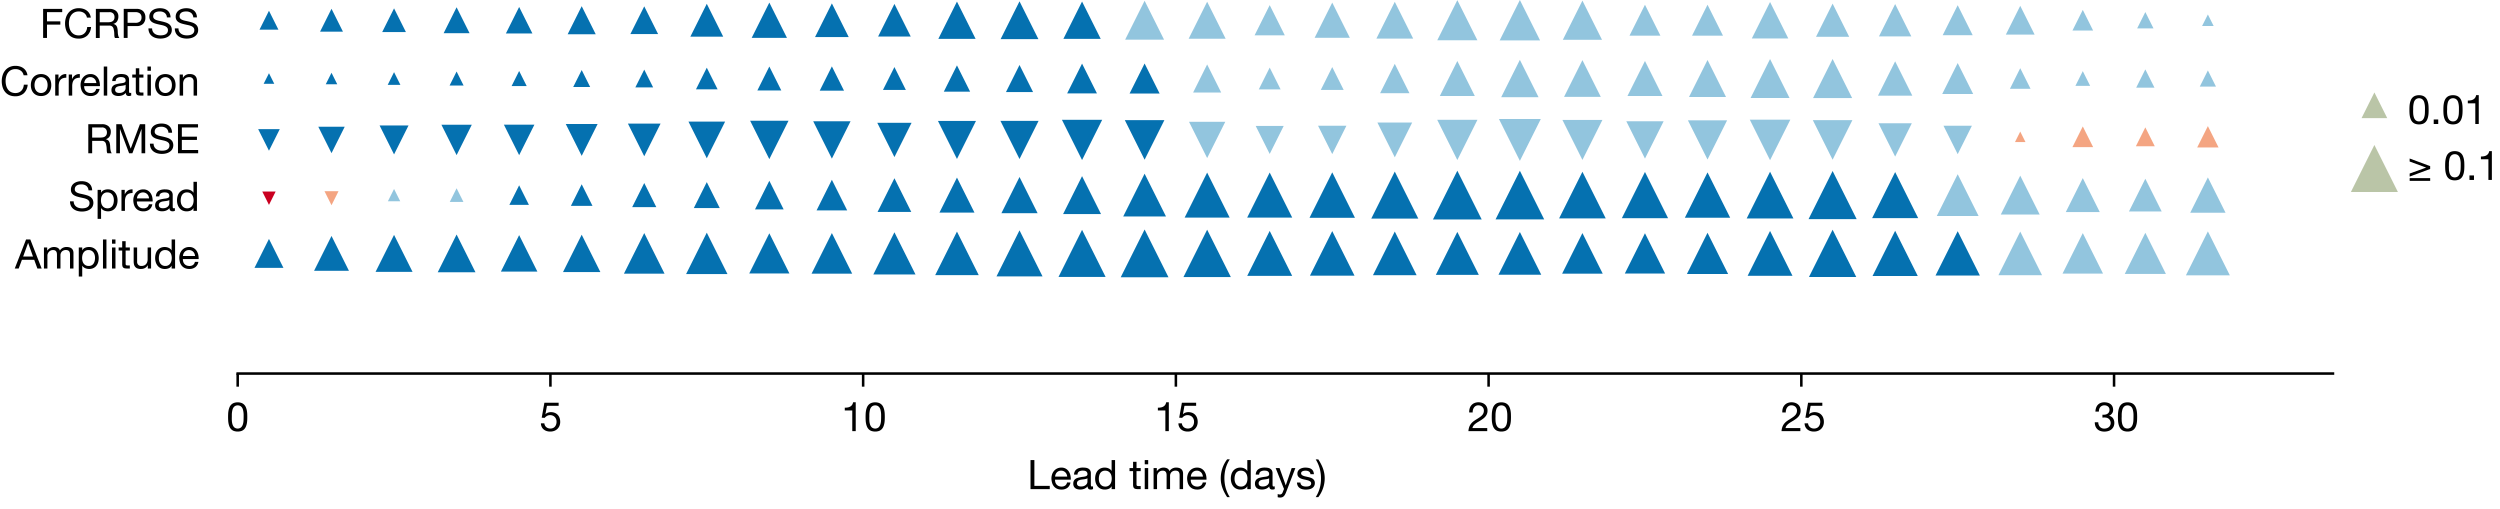 <svg xmlns="http://www.w3.org/2000/svg" viewBox="0 0 491.516 100.013"><title>NL-168 M3 Rodwell Figure 8</title><polyline points="52.881 3.229 51.826 5.338 53.935 5.338" fill="#0571b0"/><polygon points="52.881 3.229 51.826 5.338 53.935 5.338 52.881 3.229" fill="none" stroke="#0571b0" stroke-miterlimit="10"/><polyline points="65.177 2.845 63.739 5.721 66.615 5.721" fill="#0571b0"/><polygon points="65.177 2.845 63.739 5.721 66.615 5.721 65.177 2.845" fill="none" stroke="#0571b0" stroke-miterlimit="10"/><polyline points="77.474 2.759 75.95 5.807 78.999 5.807" fill="#0571b0"/><polygon points="77.474 2.759 75.95 5.807 78.999 5.807 77.474 2.759" fill="none" stroke="#0571b0" stroke-miterlimit="10"/><polyline points="89.77 2.546 88.033 6.021 91.508 6.021" fill="#0571b0"/><polygon points="89.77 2.546 88.033 6.021 91.508 6.021 89.77 2.546" fill="none" stroke="#0571b0" stroke-miterlimit="10"/><polyline points="102.067 2.483 100.267 6.084 103.868 6.084" fill="#0571b0"/><polygon points="102.067 2.483 100.267 6.084 103.868 6.084 102.067 2.483" fill="none" stroke="#0571b0" stroke-miterlimit="10"/><polyline points="114.365 2.332 112.413 6.235 116.316 6.235" fill="#0571b0"/><polygon points="114.365 2.332 112.413 6.235 116.316 6.235 114.365 2.332" fill="none" stroke="#0571b0" stroke-miterlimit="10"/><polyline points="126.662 2.365 124.744 6.201 128.58 6.201" fill="#0571b0"/><polygon points="126.662 2.365 124.744 6.201 128.58 6.201 126.662 2.365" fill="none" stroke="#0571b0" stroke-miterlimit="10"/><polyline points="138.958 1.863 136.539 6.703 141.378 6.703" fill="#0571b0"/><polygon points="138.958 1.863 136.539 6.703 141.378 6.703 138.958 1.863" fill="none" stroke="#0571b0" stroke-miterlimit="10"/><polyline points="151.255 1.625 148.597 6.941 153.913 6.941" fill="#0571b0"/><polygon points="151.255 1.625 148.597 6.941 153.913 6.941 151.255 1.625" fill="none" stroke="#0571b0" stroke-miterlimit="10"/><polyline points="163.552 1.783 161.052 6.783 166.052 6.783" fill="#0571b0"/><polygon points="163.552 1.783 161.052 6.783 166.052 6.783 163.552 1.783" fill="none" stroke="#0571b0" stroke-miterlimit="10"/><polyline points="175.849 1.884 173.45 6.682 178.248 6.682" fill="#0571b0"/><polygon points="175.849 1.884 173.45 6.682 178.248 6.682 175.849 1.884" fill="none" stroke="#0571b0" stroke-miterlimit="10"/><polyline points="188.145 1.43 185.293 7.136 190.999 7.136" fill="#0571b0"/><polygon points="188.145 1.43 185.293 7.136 190.999 7.136 188.145 1.43" fill="none" stroke="#0571b0" stroke-miterlimit="10"/><polyline points="200.442 1.377 197.536 7.189 203.349 7.189" fill="#0571b0"/><polygon points="200.442 1.377 197.536 7.189 203.349 7.189 200.442 1.377" fill="none" stroke="#0571b0" stroke-miterlimit="10"/><polyline points="212.739 1.419 209.876 7.147 215.603 7.147" fill="#0571b0"/><polygon points="212.739 1.419 209.876 7.147 215.603 7.147 212.739 1.419" fill="none" stroke="#0571b0" stroke-miterlimit="10"/><polyline points="225.036 1.266 222.019 7.3 228.053 7.3" fill="#92c5de"/><polygon points="225.036 1.266 222.019 7.3 228.053 7.3 225.036 1.266" fill="none" stroke="#92c5de" stroke-miterlimit="10"/><polyline points="237.333 1.455 234.505 7.112 240.162 7.112" fill="#92c5de"/><polygon points="237.333 1.455 234.505 7.112 240.162 7.112 237.333 1.455" fill="none" stroke="#92c5de" stroke-miterlimit="10"/><polyline points="249.63 2.124 247.47 6.443 251.789 6.443" fill="#92c5de"/><polygon points="249.63 2.124 247.47 6.443 251.789 6.443 249.63 2.124" fill="none" stroke="#92c5de" stroke-miterlimit="10"/><polyline points="261.927 1.628 259.271 6.938 264.582 6.938" fill="#92c5de"/><polygon points="261.927 1.628 259.271 6.938 264.582 6.938 261.927 1.628" fill="none" stroke="#92c5de" stroke-miterlimit="10"/><polyline points="274.223 1.473 271.413 7.093 277.034 7.093" fill="#92c5de"/><polygon points="274.223 1.473 271.413 7.093 277.034 7.093 274.223 1.473" fill="none" stroke="#92c5de" stroke-miterlimit="10"/><polyline points="286.52 1.148 283.384 7.419 289.656 7.419" fill="#92c5de"/><polygon points="286.52 1.148 283.384 7.419 289.656 7.419 286.52 1.148" fill="none" stroke="#92c5de" stroke-miterlimit="10"/><polyline points="298.817 1.118 295.652 7.449 301.982 7.449" fill="#92c5de"/><polygon points="298.817 1.118 295.652 7.449 301.982 7.449 298.817 1.118" fill="none" stroke="#92c5de" stroke-miterlimit="10"/><polyline points="311.114 1.24 308.071 7.326 314.157 7.326" fill="#92c5de"/><polygon points="311.114 1.24 308.071 7.326 314.157 7.326 311.114 1.24" fill="none" stroke="#92c5de" stroke-miterlimit="10"/><polyline points="323.411 2.05 321.177 6.517 325.645 6.517" fill="#92c5de"/><polygon points="323.411 2.05 321.177 6.517 325.645 6.517 323.411 2.05" fill="none" stroke="#92c5de" stroke-miterlimit="10"/><polyline points="335.708 2.047 333.472 6.518 337.943 6.518" fill="#92c5de"/><polygon points="335.708 2.047 333.472 6.518 337.943 6.518 335.708 2.047" fill="none" stroke="#92c5de" stroke-miterlimit="10"/><polyline points="348.004 1.507 345.228 7.059 350.781 7.059" fill="#92c5de"/><polygon points="348.004 1.507 345.228 7.059 350.781 7.059 348.004 1.507" fill="none" stroke="#92c5de" stroke-miterlimit="10"/><polyline points="360.301 1.827 357.846 6.739 362.757 6.739" fill="#92c5de"/><polygon points="360.301 1.827 357.846 6.739 362.757 6.739 360.301 1.827" fill="none" stroke="#92c5de" stroke-miterlimit="10"/><polyline points="372.598 1.912 370.227 6.654 374.969 6.654" fill="#92c5de"/><polygon points="372.598 1.912 370.227 6.654 374.969 6.654 372.598 1.912" fill="none" stroke="#92c5de" stroke-miterlimit="10"/><polyline points="384.895 2.141 382.752 6.426 387.038 6.426" fill="#92c5de"/><polygon points="384.895 2.141 382.752 6.426 387.038 6.426 384.895 2.141" fill="none" stroke="#92c5de" stroke-miterlimit="10"/><polyline points="397.192 2.262 395.17 6.305 399.214 6.305" fill="#92c5de"/><polygon points="397.192 2.262 395.17 6.305 399.214 6.305 397.192 2.262" fill="none" stroke="#92c5de" stroke-miterlimit="10"/><polyline points="409.489 3.06 408.266 5.505 410.711 5.505" fill="#92c5de"/><polygon points="409.489 3.06 408.266 5.505 410.711 5.505 409.489 3.06" fill="none" stroke="#92c5de" stroke-miterlimit="10"/><polyline points="421.786 3.484 420.987 5.082 422.584 5.082" fill="#92c5de"/><polygon points="421.786 3.484 420.987 5.082 422.584 5.082 421.786 3.484" fill="none" stroke="#92c5de" stroke-miterlimit="10"/><polyline points="434.083 3.958 433.757 4.608 434.408 4.608" fill="#92c5de"/><polygon points="434.083 3.958 433.757 4.608 434.408 4.608 434.083 3.958" fill="none" stroke="#92c5de" stroke-miterlimit="10"/><polyline points="52.881 15.507 52.644 15.979 53.116 15.979" fill="#0571b0"/><polygon points="52.881 15.507 52.644 15.979 53.116 15.979 52.881 15.507" fill="none" stroke="#0571b0" stroke-miterlimit="10"/><polyline points="65.177 15.424 64.858 16.062 65.496 16.062" fill="#0571b0"/><polygon points="65.177 15.424 64.858 16.062 65.496 16.062 65.177 15.424" fill="none" stroke="#0571b0" stroke-miterlimit="10"/><polyline points="77.474 15.304 77.035 16.183 77.913 16.183" fill="#0571b0"/><polygon points="77.474 15.304 77.035 16.183 77.913 16.183 77.474 15.304" fill="none" stroke="#0571b0" stroke-miterlimit="10"/><polyline points="89.77 15.177 89.204 16.31 90.337 16.31" fill="#0571b0"/><polygon points="89.77 15.177 89.204 16.31 90.337 16.31 89.77 15.177" fill="none" stroke="#0571b0" stroke-miterlimit="10"/><polyline points="102.067 15.07 101.394 16.416 102.741 16.416" fill="#0571b0"/><polygon points="102.067 15.07 101.394 16.416 102.741 16.416 102.067 15.07" fill="none" stroke="#0571b0" stroke-miterlimit="10"/><polyline points="114.365 14.887 113.508 16.599 115.22 16.599" fill="#0571b0"/><polygon points="114.365 14.887 113.508 16.599 115.22 16.599 114.365 14.887" fill="none" stroke="#0571b0" stroke-miterlimit="10"/><polyline points="126.662 14.799 125.717 16.688 127.606 16.688" fill="#0571b0"/><polygon points="126.662 14.799 125.717 16.688 127.606 16.688 126.662 14.799" fill="none" stroke="#0571b0" stroke-miterlimit="10"/><polyline points="138.958 14.425 137.64 17.061 140.276 17.061" fill="#0571b0"/><polygon points="138.958 14.425 137.64 17.061 140.276 17.061 138.958 14.425" fill="none" stroke="#0571b0" stroke-miterlimit="10"/><polyline points="151.255 14.195 149.707 17.292 152.803 17.292" fill="#0571b0"/><polygon points="151.255 14.195 149.707 17.292 152.803 17.292 151.255 14.195" fill="none" stroke="#0571b0" stroke-miterlimit="10"/><polyline points="163.552 14.167 161.976 17.32 165.128 17.32" fill="#0571b0"/><polygon points="163.552 14.167 161.976 17.32 165.128 17.32 163.552 14.167" fill="none" stroke="#0571b0" stroke-miterlimit="10"/><polyline points="175.849 14.299 174.404 17.188 177.293 17.188" fill="#0571b0"/><polygon points="175.849 14.299 174.404 17.188 177.293 17.188 175.849 14.299" fill="none" stroke="#0571b0" stroke-miterlimit="10"/><polyline points="188.145 13.968 186.371 17.518 189.921 17.518" fill="#0571b0"/><polygon points="188.145 13.968 186.371 17.518 189.921 17.518 188.145 13.968" fill="none" stroke="#0571b0" stroke-miterlimit="10"/><polyline points="200.442 13.891 198.59 17.595 202.295 17.595" fill="#0571b0"/><polygon points="200.442 13.891 198.59 17.595 202.295 17.595 200.442 13.891" fill="none" stroke="#0571b0" stroke-miterlimit="10"/><polyline points="212.739 13.62 210.615 17.867 214.863 17.867" fill="#0571b0"/><polygon points="212.739 13.62 210.615 17.867 214.863 17.867 212.739 13.62" fill="none" stroke="#0571b0" stroke-miterlimit="10"/><polyline points="225.036 13.597 222.89 17.889 227.182 17.889" fill="#0571b0"/><polygon points="225.036 13.597 222.89 17.889 227.182 17.889 225.036 13.597" fill="none" stroke="#0571b0" stroke-miterlimit="10"/><polyline points="237.333 13.789 235.379 17.697 239.286 17.697" fill="#92c5de"/><polygon points="237.333 13.789 235.379 17.697 239.286 17.697 237.333 13.789" fill="none" stroke="#92c5de" stroke-miterlimit="10"/><polyline points="249.63 14.404 248.291 17.082 250.968 17.082" fill="#92c5de"/><polygon points="249.63 14.404 248.291 17.082 250.968 17.082 249.63 14.404" fill="none" stroke="#92c5de" stroke-miterlimit="10"/><polyline points="261.927 14.302 260.485 17.185 263.368 17.185" fill="#92c5de"/><polygon points="261.927 14.302 260.485 17.185 263.368 17.185 261.927 14.302" fill="none" stroke="#92c5de" stroke-miterlimit="10"/><polyline points="274.223 13.668 272.148 17.819 276.298 17.819" fill="#92c5de"/><polygon points="274.223 13.668 272.148 17.819 276.298 17.819 274.223 13.668" fill="none" stroke="#92c5de" stroke-miterlimit="10"/><polyline points="286.52 13.111 283.888 18.375 289.152 18.375" fill="#92c5de"/><polygon points="286.52 13.111 283.888 18.375 289.152 18.375 286.52 13.111" fill="none" stroke="#92c5de" stroke-miterlimit="10"/><polyline points="298.817 12.881 295.955 18.605 301.679 18.605" fill="#92c5de"/><polygon points="298.817 12.881 295.955 18.605 301.679 18.605 298.817 12.881" fill="none" stroke="#92c5de" stroke-miterlimit="10"/><polyline points="311.114 12.938 308.309 18.549 313.92 18.549" fill="#92c5de"/><polygon points="311.114 12.938 308.309 18.549 313.92 18.549 311.114 12.938" fill="none" stroke="#92c5de" stroke-miterlimit="10"/><polyline points="323.411 13.108 320.776 18.378 326.046 18.378" fill="#92c5de"/><polygon points="323.411 13.108 320.776 18.378 326.046 18.378 323.411 13.108" fill="none" stroke="#92c5de" stroke-miterlimit="10"/><polyline points="335.708 12.91 332.874 18.576 338.54 18.576" fill="#92c5de"/><polygon points="335.708 12.91 332.874 18.576 338.54 18.576 335.708 12.91" fill="none" stroke="#92c5de" stroke-miterlimit="10"/><polyline points="348.004 12.723 344.984 18.764 351.025 18.764" fill="#92c5de"/><polygon points="348.004 12.723 344.984 18.764 351.025 18.764 348.004 12.723" fill="none" stroke="#92c5de" stroke-miterlimit="10"/><polyline points="360.301 12.712 357.271 18.774 363.332 18.774" fill="#92c5de"/><polygon points="360.301 12.712 357.271 18.774 363.332 18.774 360.301 12.712" fill="none" stroke="#92c5de" stroke-miterlimit="10"/><polyline points="372.598 13.174 370.03 18.312 375.167 18.312" fill="#92c5de"/><polygon points="372.598 13.174 370.03 18.312 375.167 18.312 372.598 13.174" fill="none" stroke="#92c5de" stroke-miterlimit="10"/><polyline points="384.895 13.511 382.663 17.975 387.127 17.975" fill="#92c5de"/><polygon points="384.895 13.511 382.663 17.975 387.127 17.975 384.895 13.511" fill="none" stroke="#92c5de" stroke-miterlimit="10"/><polyline points="397.192 14.523 395.971 16.964 398.413 16.964" fill="#92c5de"/><polygon points="397.192 14.523 395.971 16.964 398.413 16.964 397.192 14.523" fill="none" stroke="#92c5de" stroke-miterlimit="10"/><polyline points="409.489 15.101 408.846 16.386 410.132 16.386" fill="#92c5de"/><polygon points="409.489 15.101 408.846 16.386 410.132 16.386 409.489 15.101" fill="none" stroke="#92c5de" stroke-miterlimit="10"/><polyline points="421.786 14.756 420.799 16.731 422.773 16.731" fill="#92c5de"/><polygon points="421.786 14.756 420.799 16.731 422.773 16.731 421.786 14.756" fill="none" stroke="#92c5de" stroke-miterlimit="10"/><polyline points="434.083 14.961 433.3 16.525 434.865 16.525" fill="#92c5de"/><polygon points="434.083 14.961 433.3 16.525 434.865 16.525 434.083 14.961" fill="none" stroke="#92c5de" stroke-miterlimit="10"/><polyline points="397.192 26.981 396.97 27.425 397.414 27.425" fill="#f4a582"/><polygon points="397.192 26.981 396.97 27.425 397.414 27.425 397.192 26.981" fill="none" stroke="#f4a582" stroke-miterlimit="10"/><polyline points="409.489 25.973 408.259 28.433 410.719 28.433" fill="#f4a582"/><polygon points="409.489 25.973 408.259 28.433 410.719 28.433 409.489 25.973" fill="none" stroke="#f4a582" stroke-miterlimit="10"/><polyline points="421.786 26.156 420.738 28.251 422.833 28.251" fill="#f4a582"/><polygon points="421.786 26.156 420.738 28.251 422.833 28.251 421.786 26.156" fill="none" stroke="#f4a582" stroke-miterlimit="10"/><polyline points="434.083 25.909 432.788 28.498 435.378 28.498" fill="#f4a582"/><polygon points="434.083 25.909 432.788 28.498 435.378 28.498 434.083 25.909" fill="none" stroke="#f4a582" stroke-miterlimit="10"/><polyline points="52.881 28.518 54.195 25.889 51.566 25.889" fill="#0571b0"/><polygon points="52.881 28.518 54.195 25.889 51.566 25.889 52.881 28.518" fill="none" stroke="#0571b0" stroke-miterlimit="10"/><polyline points="65.177 28.993 66.967 25.414 63.388 25.414" fill="#0571b0"/><polygon points="65.177 28.993 66.967 25.414 63.388 25.414 65.177 28.993" fill="none" stroke="#0571b0" stroke-miterlimit="10"/><polyline points="77.474 29.243 79.514 25.163 75.434 25.163" fill="#0571b0"/><polygon points="77.474 29.243 79.514 25.163 75.434 25.163 77.474 29.243" fill="none" stroke="#0571b0" stroke-miterlimit="10"/><polyline points="89.77 29.383 91.95 25.023 87.591 25.023" fill="#0571b0"/><polygon points="89.77 29.383 91.95 25.023 87.591 25.023 89.77 29.383" fill="none" stroke="#0571b0" stroke-miterlimit="10"/><polyline points="102.067 29.394 104.258 25.013 99.877 25.013" fill="#0571b0"/><polygon points="102.067 29.394 104.258 25.013 99.877 25.013 102.067 29.394" fill="none" stroke="#0571b0" stroke-miterlimit="10"/><polyline points="114.365 29.524 116.686 24.882 112.043 24.882" fill="#0571b0"/><polygon points="114.365 29.524 116.686 24.882 112.043 24.882 114.365 29.524" fill="none" stroke="#0571b0" stroke-miterlimit="10"/><polyline points="126.662 29.604 129.062 24.802 124.26 24.802" fill="#0571b0"/><polygon points="126.662 29.604 129.062 24.802 124.26 24.802 126.662 29.604" fill="none" stroke="#0571b0" stroke-miterlimit="10"/><polyline points="138.958 29.998 141.753 24.409 136.164 24.409" fill="#0571b0"/><polygon points="138.958 29.998 141.753 24.409 136.164 24.409 138.958 29.998" fill="none" stroke="#0571b0" stroke-miterlimit="10"/><polyline points="151.255 30.17 154.221 24.237 148.289 24.237" fill="#0571b0"/><polygon points="151.255 30.17 154.221 24.237 148.289 24.237 151.255 30.17" fill="none" stroke="#0571b0" stroke-miterlimit="10"/><polyline points="163.552 30.071 166.419 24.336 160.685 24.336" fill="#0571b0"/><polygon points="163.552 30.071 166.419 24.336 160.685 24.336 163.552 30.071" fill="none" stroke="#0571b0" stroke-miterlimit="10"/><polyline points="175.849 29.768 178.414 24.638 173.284 24.638" fill="#0571b0"/><polygon points="175.849 29.768 178.414 24.638 173.284 24.638 175.849 29.768" fill="none" stroke="#0571b0" stroke-miterlimit="10"/><polyline points="188.145 30.137 191.079 24.27 185.212 24.27" fill="#0571b0"/><polygon points="188.145 30.137 191.079 24.27 185.212 24.27 188.145 30.137" fill="none" stroke="#0571b0" stroke-miterlimit="10"/><polyline points="200.442 30.148 203.387 24.259 197.498 24.259" fill="#0571b0"/><polygon points="200.442 30.148 203.387 24.259 197.498 24.259 200.442 30.148" fill="none" stroke="#0571b0" stroke-miterlimit="10"/><polyline points="212.739 30.351 215.887 24.056 209.592 24.056" fill="#0571b0"/><polygon points="212.739 30.351 215.887 24.056 209.592 24.056 212.739 30.351" fill="none" stroke="#0571b0" stroke-miterlimit="10"/><polyline points="225.036 30.282 228.115 24.125 221.957 24.125" fill="#0571b0"/><polygon points="225.036 30.282 228.115 24.125 221.957 24.125 225.036 30.282" fill="none" stroke="#0571b0" stroke-miterlimit="10"/><polyline points="237.333 29.957 240.087 24.449 234.578 24.449" fill="#92c5de"/><polygon points="237.333 29.957 240.087 24.449 234.578 24.449 237.333 29.957" fill="none" stroke="#92c5de" stroke-miterlimit="10"/><polyline points="249.63 29.149 251.576 25.257 247.684 25.257" fill="#92c5de"/><polygon points="249.63 29.149 251.576 25.257 247.684 25.257 249.63 29.149" fill="none" stroke="#92c5de" stroke-miterlimit="10"/><polyline points="261.927 29.181 263.904 25.226 259.949 25.226" fill="#92c5de"/><polygon points="261.927 29.181 263.904 25.226 259.949 25.226 261.927 29.181" fill="none" stroke="#92c5de" stroke-miterlimit="10"/><polyline points="274.223 29.812 276.831 24.595 271.615 24.595" fill="#92c5de"/><polygon points="274.223 29.812 276.831 24.595 271.615 24.595 274.223 29.812" fill="none" stroke="#92c5de" stroke-miterlimit="10"/><polyline points="286.52 30.347 289.664 24.059 283.377 24.059" fill="#92c5de"/><polygon points="286.52 30.347 289.664 24.059 283.377 24.059 286.52 30.347" fill="none" stroke="#92c5de" stroke-miterlimit="10"/><polyline points="298.817 30.512 302.126 23.894 295.508 23.894" fill="#92c5de"/><polygon points="298.817 30.512 302.126 23.894 295.508 23.894 298.817 30.512" fill="none" stroke="#92c5de" stroke-miterlimit="10"/><polyline points="311.114 30.324 314.234 24.083 307.994 24.083" fill="#92c5de"/><polygon points="311.114 30.324 314.234 24.083 307.994 24.083 311.114 30.324" fill="none" stroke="#92c5de" stroke-miterlimit="10"/><polyline points="323.411 30.063 326.271 24.343 320.551 24.343" fill="#92c5de"/><polygon points="323.411 30.063 326.271 24.343 320.551 24.343 323.411 30.063" fill="none" stroke="#92c5de" stroke-miterlimit="10"/><polyline points="335.708 30.246 338.75 24.161 332.665 24.161" fill="#92c5de"/><polygon points="335.708 30.246 338.75 24.161 332.665 24.161 335.708 30.246" fill="none" stroke="#92c5de" stroke-miterlimit="10"/><polyline points="348.004 30.38 351.182 24.027 344.827 24.027" fill="#92c5de"/><polygon points="348.004 30.38 351.182 24.027 344.827 24.027 348.004 30.38" fill="none" stroke="#92c5de" stroke-miterlimit="10"/><polyline points="360.301 30.285 363.383 24.121 357.22 24.121" fill="#92c5de"/><polygon points="360.301 30.285 363.383 24.121 357.22 24.121 360.301 30.285" fill="none" stroke="#92c5de" stroke-miterlimit="10"/><polyline points="372.598 29.67 375.065 24.737 370.132 24.737" fill="#92c5de"/><polygon points="372.598 29.67 375.065 24.737 370.132 24.737 372.598 29.67" fill="none" stroke="#92c5de" stroke-miterlimit="10"/><polyline points="384.895 29.193 386.884 25.214 382.906 25.214" fill="#92c5de"/><polygon points="384.895 29.193 386.884 25.214 382.906 25.214 384.895 29.193" fill="none" stroke="#92c5de" stroke-miterlimit="10"/><polyline points="102.067 37.551 100.955 39.776 103.18 39.776" fill="#0571b0"/><polygon points="102.067 37.551 100.955 39.776 103.18 39.776 102.067 37.551" fill="none" stroke="#0571b0" stroke-miterlimit="10"/><polyline points="114.365 37.346 113.047 39.981 115.682 39.981" fill="#0571b0"/><polygon points="114.365 37.346 113.047 39.981 115.682 39.981 114.365 37.346" fill="none" stroke="#0571b0" stroke-miterlimit="10"/><polyline points="126.662 37.097 125.096 40.229 128.227 40.229" fill="#0571b0"/><polygon points="126.662 37.097 125.096 40.229 128.227 40.229 126.662 37.097" fill="none" stroke="#0571b0" stroke-miterlimit="10"/><polyline points="138.958 36.923 137.218 40.403 140.699 40.403" fill="#0571b0"/><polygon points="138.958 36.923 137.218 40.403 140.699 40.403 138.958 36.923" fill="none" stroke="#0571b0" stroke-miterlimit="10"/><polyline points="151.255 36.654 149.246 40.672 153.264 40.672" fill="#0571b0"/><polygon points="151.255 36.654 149.246 40.672 153.264 40.672 151.255 36.654" fill="none" stroke="#0571b0" stroke-miterlimit="10"/><polyline points="163.552 36.462 161.351 40.865 165.753 40.865" fill="#0571b0"/><polygon points="163.552 36.462 161.351 40.865 165.753 40.865 163.552 36.462" fill="none" stroke="#0571b0" stroke-miterlimit="10"/><polyline points="175.849 36.158 173.343 41.169 178.354 41.169" fill="#0571b0"/><polygon points="175.849 36.158 173.343 41.169 178.354 41.169 175.849 36.158" fill="none" stroke="#0571b0" stroke-miterlimit="10"/><polyline points="188.145 36.028 185.511 41.298 190.78 41.298" fill="#0571b0"/><polygon points="188.145 36.028 185.511 41.298 190.78 41.298 188.145 36.028" fill="none" stroke="#0571b0" stroke-miterlimit="10"/><polyline points="200.442 35.916 197.695 41.411 203.19 41.411" fill="#0571b0"/><polygon points="200.442 35.916 197.695 41.411 203.19 41.411 200.442 35.916" fill="none" stroke="#0571b0" stroke-miterlimit="10"/><polyline points="212.739 35.746 209.822 41.581 215.657 41.581" fill="#0571b0"/><polygon points="212.739 35.746 209.822 41.581 215.657 41.581 212.739 35.746" fill="none" stroke="#0571b0" stroke-miterlimit="10"/><polyline points="225.036 35.265 221.638 42.061 228.434 42.061" fill="#0571b0"/><polygon points="225.036 35.265 221.638 42.061 228.434 42.061 225.036 35.265" fill="none" stroke="#0571b0" stroke-miterlimit="10"/><polyline points="237.333 35.049 233.718 42.278 240.947 42.278" fill="#0571b0"/><polygon points="237.333 35.049 233.718 42.278 240.947 42.278 237.333 35.049" fill="none" stroke="#0571b0" stroke-miterlimit="10"/><polyline points="249.63 35.039 246.006 42.288 253.254 42.288" fill="#0571b0"/><polygon points="249.63 35.039 246.006 42.288 253.254 42.288 249.63 35.039" fill="none" stroke="#0571b0" stroke-miterlimit="10"/><polyline points="261.927 35.002 258.266 42.324 265.587 42.324" fill="#0571b0"/><polygon points="261.927 35.002 258.266 42.324 265.587 42.324 261.927 35.002" fill="none" stroke="#0571b0" stroke-miterlimit="10"/><polyline points="274.223 34.849 270.409 42.477 278.038 42.477" fill="#0571b0"/><polygon points="274.223 34.849 270.409 42.477 278.038 42.477 274.223 34.849" fill="none" stroke="#0571b0" stroke-miterlimit="10"/><polyline points="286.52 34.68 282.537 42.647 290.504 42.647" fill="#0571b0"/><polygon points="286.52 34.68 282.537 42.647 290.504 42.647 286.52 34.68" fill="none" stroke="#0571b0" stroke-miterlimit="10"/><polyline points="298.817 34.69 294.843 42.637 302.791 42.637" fill="#0571b0"/><polygon points="298.817 34.69 294.843 42.637 302.791 42.637 298.817 34.69" fill="none" stroke="#0571b0" stroke-miterlimit="10"/><polyline points="311.114 34.888 307.338 42.439 314.889 42.439" fill="#0571b0"/><polygon points="311.114 34.888 307.338 42.439 314.889 42.439 311.114 34.888" fill="none" stroke="#0571b0" stroke-miterlimit="10"/><polyline points="323.411 34.924 319.671 42.403 327.15 42.403" fill="#0571b0"/><polygon points="323.411 34.924 319.671 42.403 327.15 42.403 323.411 34.924" fill="none" stroke="#0571b0" stroke-miterlimit="10"/><polyline points="335.708 35.013 332.058 42.313 339.358 42.313" fill="#0571b0"/><polygon points="335.708 35.013 332.058 42.313 339.358 42.313 335.708 35.013" fill="none" stroke="#0571b0" stroke-miterlimit="10"/><polyline points="348.004 34.877 344.218 42.45 351.791 42.45" fill="#0571b0"/><polygon points="348.004 34.877 344.218 42.45 351.791 42.45 348.004 34.877" fill="none" stroke="#0571b0" stroke-miterlimit="10"/><polyline points="360.301 34.737 356.375 42.589 364.227 42.589" fill="#0571b0"/><polygon points="360.301 34.737 356.375 42.589 364.227 42.589 360.301 34.737" fill="none" stroke="#0571b0" stroke-miterlimit="10"/><polyline points="372.598 34.946 368.881 42.38 376.316 42.38" fill="#0571b0"/><polygon points="372.598 34.946 368.881 42.38 376.316 42.38 372.598 34.946" fill="none" stroke="#0571b0" stroke-miterlimit="10"/><polyline points="77.474 38.262 77.072 39.065 77.876 39.065" fill="#92c5de"/><polygon points="77.474 38.262 77.072 39.065 77.876 39.065 77.474 38.262" fill="none" stroke="#92c5de" stroke-miterlimit="10"/><polyline points="89.77 38.131 89.239 39.195 90.303 39.195" fill="#92c5de"/><polygon points="89.77 38.131 89.239 39.195 90.303 39.195 89.77 38.131" fill="none" stroke="#92c5de" stroke-miterlimit="10"/><polyline points="384.895 35.365 381.597 41.962 388.194 41.962" fill="#92c5de"/><polygon points="384.895 35.365 381.597 41.962 388.194 41.962 384.895 35.365" fill="none" stroke="#92c5de" stroke-miterlimit="10"/><polyline points="397.192 35.651 394.179 41.675 400.204 41.675" fill="#92c5de"/><polygon points="397.192 35.651 394.179 41.675 400.204 41.675 397.192 35.651" fill="none" stroke="#92c5de" stroke-miterlimit="10"/><polyline points="409.489 36.131 406.957 41.195 412.021 41.195" fill="#92c5de"/><polygon points="409.489 36.131 406.957 41.195 412.021 41.195 409.489 36.131" fill="none" stroke="#92c5de" stroke-miterlimit="10"/><polyline points="421.786 36.256 419.378 41.071 424.193 41.071" fill="#92c5de"/><polygon points="421.786 36.256 419.378 41.071 424.193 41.071 421.786 36.256" fill="none" stroke="#92c5de" stroke-miterlimit="10"/><polyline points="434.083 35.997 431.417 41.329 436.749 41.329" fill="#92c5de"/><polygon points="434.083 35.997 431.417 41.329 436.749 41.329 434.083 35.997" fill="none" stroke="#92c5de" stroke-miterlimit="10"/><polyline points="52.881 39.169 53.386 38.158 52.375 38.158" fill="#ca0020"/><polygon points="52.881 39.169 53.386 38.158 52.375 38.158 52.881 39.169" fill="none" stroke="#ca0020" stroke-miterlimit="10"/><polyline points="65.177 39.232 65.746 38.094 64.608 38.094" fill="#f4a582"/><polygon points="65.177 39.232 65.746 38.094 64.608 38.094 65.177 39.232" fill="none" stroke="#f4a582" stroke-miterlimit="10"/><polyline points="52.881 48.088 50.845 52.159 54.916 52.159" fill="#0571b0"/><polygon points="52.881 48.088 50.845 52.159 54.916 52.159 52.881 48.088" fill="none" stroke="#0571b0" stroke-miterlimit="10"/><polyline points="65.177 47.505 62.558 52.742 67.796 52.742" fill="#0571b0"/><polygon points="65.177 47.505 62.558 52.742 67.796 52.742 65.177 47.505" fill="none" stroke="#0571b0" stroke-miterlimit="10"/><polyline points="77.474 47.295 74.646 52.951 80.302 52.951" fill="#0571b0"/><polygon points="77.474 47.295 74.646 52.951 80.302 52.951 77.474 47.295" fill="none" stroke="#0571b0" stroke-miterlimit="10"/><polyline points="89.77 47.224 86.871 53.023 92.67 53.023" fill="#0571b0"/><polygon points="89.77 47.224 86.871 53.023 92.67 53.023 89.77 47.224" fill="none" stroke="#0571b0" stroke-miterlimit="10"/><polyline points="102.067 47.342 99.286 52.904 104.848 52.904" fill="#0571b0"/><polygon points="102.067 47.342 99.286 52.904 104.848 52.904 102.067 47.342" fill="none" stroke="#0571b0" stroke-miterlimit="10"/><polyline points="114.365 47.262 111.503 52.985 117.226 52.985" fill="#0571b0"/><polygon points="114.365 47.262 111.503 52.985 117.226 52.985 114.365 47.262" fill="none" stroke="#0571b0" stroke-miterlimit="10"/><polyline points="126.662 46.938 123.475 53.309 129.847 53.309" fill="#0571b0"/><polygon points="126.662 46.938 123.475 53.309 129.847 53.309 126.662 46.938" fill="none" stroke="#0571b0" stroke-miterlimit="10"/><polyline points="138.958 46.863 135.698 53.384 142.219 53.384" fill="#0571b0"/><polygon points="138.958 46.863 135.698 53.384 142.219 53.384 138.958 46.863" fill="none" stroke="#0571b0" stroke-miterlimit="10"/><polyline points="151.255 46.983 148.114 53.264 154.395 53.264" fill="#0571b0"/><polygon points="151.255 46.983 148.114 53.264 154.395 53.264 151.255 46.983" fill="none" stroke="#0571b0" stroke-miterlimit="10"/><polyline points="163.552 46.937 160.366 53.309 166.738 53.309" fill="#0571b0"/><polygon points="163.552 46.937 160.366 53.309 166.738 53.309 163.552 46.937" fill="none" stroke="#0571b0" stroke-miterlimit="10"/><polyline points="175.849 46.786 172.511 53.461 179.186 53.461" fill="#0571b0"/><polygon points="175.849 46.786 172.511 53.461 179.186 53.461 175.849 46.786" fill="none" stroke="#0571b0" stroke-miterlimit="10"/><polyline points="188.145 46.647 184.67 53.599 191.621 53.599" fill="#0571b0"/><polygon points="188.145 46.647 184.67 53.599 191.621 53.599 188.145 46.647" fill="none" stroke="#0571b0" stroke-miterlimit="10"/><polyline points="200.442 46.404 196.723 53.842 204.162 53.842" fill="#0571b0"/><polygon points="200.442 46.404 196.723 53.842 204.162 53.842 200.442 46.404" fill="none" stroke="#0571b0" stroke-miterlimit="10"/><polyline points="212.739 46.305 208.92 53.942 216.558 53.942" fill="#0571b0"/><polygon points="212.739 46.305 208.92 53.942 216.558 53.942 212.739 46.305" fill="none" stroke="#0571b0" stroke-miterlimit="10"/><polyline points="225.036 46.235 221.147 54.012 228.924 54.012" fill="#0571b0"/><polygon points="225.036 46.235 221.147 54.012 228.924 54.012 225.036 46.235" fill="none" stroke="#0571b0" stroke-miterlimit="10"/><polyline points="237.333 46.273 233.483 53.973 241.183 53.973" fill="#0571b0"/><polygon points="237.333 46.273 233.483 53.973 241.183 53.973 237.333 46.273" fill="none" stroke="#0571b0" stroke-miterlimit="10"/><polyline points="249.63 46.515 246.021 53.732 253.238 53.732" fill="#0571b0"/><polygon points="249.63 46.515 246.021 53.732 253.238 53.732 249.63 46.515" fill="none" stroke="#0571b0" stroke-miterlimit="10"/><polyline points="261.927 46.552 258.356 53.694 265.497 53.694" fill="#0571b0"/><polygon points="261.927 46.552 258.356 53.694 265.497 53.694 261.927 46.552" fill="none" stroke="#0571b0" stroke-miterlimit="10"/><polyline points="274.223 46.639 270.739 53.608 277.708 53.608" fill="#0571b0"/><polygon points="274.223 46.639 270.739 53.608 277.708 53.608 274.223 46.639" fill="none" stroke="#0571b0" stroke-miterlimit="10"/><polyline points="286.52 46.709 283.105 53.538 289.935 53.538" fill="#0571b0"/><polygon points="286.52 46.709 283.105 53.538 289.935 53.538 286.52 46.709" fill="none" stroke="#0571b0" stroke-miterlimit="10"/><polyline points="298.817 46.726 295.42 53.521 302.215 53.521" fill="#0571b0"/><polygon points="298.817 46.726 295.42 53.521 302.215 53.521 298.817 46.726" fill="none" stroke="#0571b0" stroke-miterlimit="10"/><polyline points="311.114 46.94 307.93 53.307 314.298 53.307" fill="#0571b0"/><polygon points="311.114 46.94 307.93 53.307 314.298 53.307 311.114 46.94" fill="none" stroke="#0571b0" stroke-miterlimit="10"/><polyline points="323.411 46.973 320.261 53.274 326.562 53.274" fill="#0571b0"/><polygon points="323.411 46.973 320.261 53.274 326.562 53.274 323.411 46.973" fill="none" stroke="#0571b0" stroke-miterlimit="10"/><polyline points="335.708 46.883 332.468 53.364 338.948 53.364" fill="#0571b0"/><polygon points="335.708 46.883 332.468 53.364 338.948 53.364 335.708 46.883" fill="none" stroke="#0571b0" stroke-miterlimit="10"/><polyline points="348.004 46.522 344.404 53.724 351.605 53.724" fill="#0571b0"/><polygon points="348.004 46.522 344.404 53.724 351.605 53.724 348.004 46.522" fill="none" stroke="#0571b0" stroke-miterlimit="10"/><polyline points="360.301 46.281 356.459 53.966 364.144 53.966" fill="#0571b0"/><polygon points="360.301 46.281 356.459 53.966 364.144 53.966 360.301 46.281" fill="none" stroke="#0571b0" stroke-miterlimit="10"/><polyline points="372.598 46.487 368.962 53.761 376.236 53.761" fill="#0571b0"/><polygon points="372.598 46.487 368.962 53.761 376.236 53.761 372.598 46.487" fill="none" stroke="#0571b0" stroke-miterlimit="10"/><polyline points="384.895 46.571 381.342 53.676 388.448 53.676" fill="#0571b0"/><polygon points="384.895 46.571 381.342 53.676 388.448 53.676 384.895 46.571" fill="none" stroke="#0571b0" stroke-miterlimit="10"/><polyline points="397.192 46.646 393.714 53.6 400.669 53.6" fill="#92c5de"/><polygon points="397.192 46.646 393.714 53.6 400.669 53.6 397.192 46.646" fill="none" stroke="#92c5de" stroke-miterlimit="10"/><polyline points="409.489 46.948 406.313 53.298 412.664 53.298" fill="#92c5de"/><polygon points="409.489 46.948 406.313 53.298 412.664 53.298 409.489 46.948" fill="none" stroke="#92c5de" stroke-miterlimit="10"/><polyline points="421.786 46.886 418.548 53.36 425.023 53.36" fill="#92c5de"/><polygon points="421.786 46.886 418.548 53.36 425.023 53.36 421.786 46.886" fill="none" stroke="#92c5de" stroke-miterlimit="10"/><polyline points="434.083 46.612 430.571 53.635 437.594 53.635" fill="#92c5de"/><polygon points="434.083 46.612 430.571 53.635 437.594 53.635 434.083 46.612" fill="none" stroke="#92c5de" stroke-miterlimit="10"/><line x1="46.732" y1="73.442" x2="46.732" y2="76.026" fill="none" stroke="#000" stroke-linejoin="round" stroke-width="0.5"/><line x1="108.216" y1="73.442" x2="108.216" y2="76.026" fill="none" stroke="#000" stroke-linejoin="round" stroke-width="0.5"/><line x1="169.7" y1="73.442" x2="169.7" y2="76.026" fill="none" stroke="#000" stroke-linejoin="round" stroke-width="0.5"/><line x1="231.185" y1="73.442" x2="231.185" y2="76.026" fill="none" stroke="#000" stroke-linejoin="round" stroke-width="0.5"/><line x1="292.668" y1="73.442" x2="292.668" y2="76.026" fill="none" stroke="#000" stroke-linejoin="round" stroke-width="0.5"/><line x1="354.153" y1="73.442" x2="354.153" y2="76.026" fill="none" stroke="#000" stroke-linejoin="round" stroke-width="0.5"/><line x1="415.637" y1="73.442" x2="415.637" y2="76.026" fill="none" stroke="#000" stroke-linejoin="round" stroke-width="0.5"/><line x1="46.732" y1="73.442" x2="458.676" y2="73.442" fill="none" stroke="#000" stroke-linecap="square" stroke-miterlimit="10" stroke-width="0.5"/><polyline points="467.043 20.564 466.821 21.007 467.265 21.007" fill="#f4a582"/><polygon points="467.043 20.564 466.821 21.007 467.265 21.007 467.043 20.564" fill="none" stroke="#bac5a7" stroke-miterlimit="10"/><polygon points="470.635 37.247 463.007 37.247 466.821 29.619 470.635 37.247" fill="#bac5a7" stroke="#bac5a7" stroke-miterlimit="10"/><polygon points="468.538 22.724 465.105 22.724 466.821 19.291 468.538 22.724" fill="#bac5a7" stroke="#bac5a7" stroke-miterlimit="10"/><path d="M12.231,1.748v.64H9.239V4.2h2.624v.64H9.239V7.459h-.76V1.748Z"/><path d="M16.523,2.556a1.767,1.767,0,0,0-1.036-.3,1.857,1.857,0,0,0-.876.192,1.73,1.73,0,0,0-.6.516,2.23,2.23,0,0,0-.348.74,3.3,3.3,0,0,0-.112.864,3.7,3.7,0,0,0,.112.924,2.214,2.214,0,0,0,.348.76,1.726,1.726,0,0,0,.6.516,1.88,1.88,0,0,0,.88.192,1.7,1.7,0,0,0,.668-.124,1.509,1.509,0,0,0,.5-.344A1.577,1.577,0,0,0,17,5.963a2.166,2.166,0,0,0,.144-.656h.76a2.594,2.594,0,0,1-.744,1.68,2.4,2.4,0,0,1-1.728.6,2.753,2.753,0,0,1-1.16-.228,2.276,2.276,0,0,1-.824-.628,2.7,2.7,0,0,1-.492-.944,4.027,4.027,0,0,1-.164-1.168,3.819,3.819,0,0,1,.176-1.172,2.814,2.814,0,0,1,.516-.956,2.4,2.4,0,0,1,.848-.644A2.737,2.737,0,0,1,15.5,1.611a2.933,2.933,0,0,1,.848.12,2.279,2.279,0,0,1,.712.352,1.981,1.981,0,0,1,.52.58,2.122,2.122,0,0,1,.272.8h-.76A1.413,1.413,0,0,0,16.523,2.556Z"/><path d="M21.535,1.748a1.881,1.881,0,0,1,1.276.4,1.377,1.377,0,0,1,.46,1.1,1.733,1.733,0,0,1-.236.912,1.212,1.212,0,0,1-.756.536v.016a1.014,1.014,0,0,1,.4.16.878.878,0,0,1,.248.268,1.238,1.238,0,0,1,.136.348,3.833,3.833,0,0,1,.068.4c.011.139.019.28.024.424a3.654,3.654,0,0,0,.04.424,2.549,2.549,0,0,0,.092.4.977.977,0,0,0,.18.332h-.848a.477.477,0,0,1-.108-.24,2.478,2.478,0,0,1-.036-.34q-.008-.187-.016-.4a2.78,2.78,0,0,0-.048-.424c-.021-.138-.048-.271-.08-.4a.924.924,0,0,0-.152-.328.754.754,0,0,0-.272-.224,1.006,1.006,0,0,0-.448-.084H19.607v2.44h-.76V1.748Zm.16,2.592a1.1,1.1,0,0,0,.42-.156.853.853,0,0,0,.288-.312,1.052,1.052,0,0,0,.108-.508,1.023,1.023,0,0,0-.24-.7.984.984,0,0,0-.776-.272H19.607V4.379h1.584A3.047,3.047,0,0,0,21.7,4.339Z"/><path d="M26.831,1.748a1.774,1.774,0,0,1,1.308.444,1.683,1.683,0,0,1,.444,1.244,1.7,1.7,0,0,1-.444,1.248,1.739,1.739,0,0,1-1.308.44H25.087V7.459h-.76V1.748Zm-.256,2.736a1.354,1.354,0,0,0,.948-.264,1,1,0,0,0,.3-.784.992.992,0,0,0-.3-.78,1.4,1.4,0,0,0-.948-.268H25.087v2.1Z"/><path d="M32.371,2.527a1.612,1.612,0,0,0-.972-.276,2.344,2.344,0,0,0-.472.048,1.258,1.258,0,0,0-.412.16.844.844,0,0,0-.288.3.932.932,0,0,0-.108.468.6.6,0,0,0,.156.428,1.156,1.156,0,0,0,.416.268,3.487,3.487,0,0,0,.588.172c.219.045.441.095.668.148s.449.116.668.188a2.2,2.2,0,0,1,.588.292,1.39,1.39,0,0,1,.416.464,1.432,1.432,0,0,1,.156.7,1.436,1.436,0,0,1-.2.78,1.686,1.686,0,0,1-.524.528,2.291,2.291,0,0,1-.716.3,3.485,3.485,0,0,1-.788.092,3.344,3.344,0,0,1-.908-.12,2.231,2.231,0,0,1-.752-.364,1.723,1.723,0,0,1-.512-.624,2.006,2.006,0,0,1-.188-.9h.72a1.292,1.292,0,0,0,.14.62,1.271,1.271,0,0,0,.368.428,1.55,1.55,0,0,0,.532.248,2.446,2.446,0,0,0,.624.08,2.859,2.859,0,0,0,.516-.048,1.533,1.533,0,0,0,.468-.164.879.879,0,0,0,.464-.828.717.717,0,0,0-.156-.48,1.152,1.152,0,0,0-.416-.3,3.085,3.085,0,0,0-.588-.188L31.187,4.8q-.34-.075-.668-.176a2.423,2.423,0,0,1-.588-.264,1.265,1.265,0,0,1-.416-.424,1.249,1.249,0,0,1-.156-.652,1.514,1.514,0,0,1,.176-.748A1.531,1.531,0,0,1,30,2.016a2.1,2.1,0,0,1,.664-.3,2.943,2.943,0,0,1,.764-.1,3.05,3.05,0,0,1,.816.1,1.846,1.846,0,0,1,.66.328,1.582,1.582,0,0,1,.448.564,2.015,2.015,0,0,1,.18.812h-.72A1.191,1.191,0,0,0,32.371,2.527Z"/><path d="M37.555,2.527a1.612,1.612,0,0,0-.972-.276,2.344,2.344,0,0,0-.472.048,1.258,1.258,0,0,0-.412.16.844.844,0,0,0-.288.3.932.932,0,0,0-.108.468.6.6,0,0,0,.156.428,1.156,1.156,0,0,0,.416.268,3.487,3.487,0,0,0,.588.172c.219.045.441.095.668.148s.449.116.668.188a2.2,2.2,0,0,1,.588.292,1.39,1.39,0,0,1,.416.464,1.432,1.432,0,0,1,.156.7,1.436,1.436,0,0,1-.2.78,1.686,1.686,0,0,1-.524.528,2.291,2.291,0,0,1-.716.3,3.485,3.485,0,0,1-.788.092,3.344,3.344,0,0,1-.908-.12,2.231,2.231,0,0,1-.752-.364,1.723,1.723,0,0,1-.512-.624,2.006,2.006,0,0,1-.188-.9h.72a1.292,1.292,0,0,0,.14.62,1.271,1.271,0,0,0,.368.428,1.55,1.55,0,0,0,.532.248,2.446,2.446,0,0,0,.624.08,2.859,2.859,0,0,0,.516-.048,1.533,1.533,0,0,0,.468-.164.879.879,0,0,0,.464-.828.717.717,0,0,0-.156-.48,1.152,1.152,0,0,0-.416-.3,3.085,3.085,0,0,0-.588-.188L36.371,4.8q-.34-.075-.668-.176a2.423,2.423,0,0,1-.588-.264,1.265,1.265,0,0,1-.416-.424,1.249,1.249,0,0,1-.156-.652,1.514,1.514,0,0,1,.176-.748,1.531,1.531,0,0,1,.468-.52,2.1,2.1,0,0,1,.664-.3,2.943,2.943,0,0,1,.764-.1,3.05,3.05,0,0,1,.816.1,1.846,1.846,0,0,1,.66.328,1.582,1.582,0,0,1,.448.564,2.015,2.015,0,0,1,.18.812H38A1.191,1.191,0,0,0,37.555,2.527Z"/><path d="M4.076,13.889a1.767,1.767,0,0,0-1.036-.3,1.857,1.857,0,0,0-.876.192,1.73,1.73,0,0,0-.6.516,2.23,2.23,0,0,0-.348.74A3.3,3.3,0,0,0,1.1,15.9a3.7,3.7,0,0,0,.112.924,2.221,2.221,0,0,0,.348.761,1.72,1.72,0,0,0,.6.516,1.88,1.88,0,0,0,.88.192,1.7,1.7,0,0,0,.668-.124,1.51,1.51,0,0,0,.5-.345,1.58,1.58,0,0,0,.332-.523,2.173,2.173,0,0,0,.144-.656h.76a2.593,2.593,0,0,1-.744,1.68,2.406,2.406,0,0,1-1.728.6,2.746,2.746,0,0,1-1.16-.229A2.27,2.27,0,0,1,1,18.064a2.7,2.7,0,0,1-.492-.943,4.029,4.029,0,0,1-.164-1.168A3.819,3.819,0,0,1,.52,14.781a2.814,2.814,0,0,1,.516-.956,2.4,2.4,0,0,1,.848-.644,2.737,2.737,0,0,1,1.164-.236,2.933,2.933,0,0,1,.848.12,2.279,2.279,0,0,1,.712.352,1.981,1.981,0,0,1,.52.58,2.122,2.122,0,0,1,.272.8H4.64A1.413,1.413,0,0,0,4.076,13.889Z"/><path d="M6.192,15.877a1.938,1.938,0,0,1,.384-.688,1.81,1.81,0,0,1,.632-.459,2.1,2.1,0,0,1,.864-.168,2.1,2.1,0,0,1,.868.168,1.82,1.82,0,0,1,.628.459,1.93,1.93,0,0,1,.384.688,2.748,2.748,0,0,1,.128.852,2.716,2.716,0,0,1-.128.849,1.934,1.934,0,0,1-.384.684,1.781,1.781,0,0,1-.628.456,2.137,2.137,0,0,1-.868.164,2.141,2.141,0,0,1-.864-.164,1.772,1.772,0,0,1-.632-.456,1.941,1.941,0,0,1-.384-.684,2.716,2.716,0,0,1-.128-.849A2.748,2.748,0,0,1,6.192,15.877Zm.692,1.52a1.4,1.4,0,0,0,.276.488,1.2,1.2,0,0,0,.412.3,1.249,1.249,0,0,0,1,0,1.2,1.2,0,0,0,.412-.3A1.393,1.393,0,0,0,9.26,17.4a2.279,2.279,0,0,0,0-1.336,1.448,1.448,0,0,0-.276-.492,1.181,1.181,0,0,0-.412-.3,1.259,1.259,0,0,0-1,0,1.185,1.185,0,0,0-.412.3,1.456,1.456,0,0,0-.276.492,2.279,2.279,0,0,0,0,1.336Z"/><path d="M11.5,14.657v.872h.016a1.834,1.834,0,0,1,.608-.743,1.527,1.527,0,0,1,.912-.224v.719a1.936,1.936,0,0,0-.7.112,1.105,1.105,0,0,0-.464.328,1.351,1.351,0,0,0-.256.524,2.832,2.832,0,0,0-.08.708v1.84h-.68V14.657Z"/><path d="M14.16,14.657v.872h.016a1.834,1.834,0,0,1,.608-.743,1.527,1.527,0,0,1,.912-.224v.719a1.936,1.936,0,0,0-.7.112,1.105,1.105,0,0,0-.464.328,1.351,1.351,0,0,0-.256.524,2.832,2.832,0,0,0-.08.708v1.84h-.68V14.657Z"/><path d="M18.992,18.528a1.873,1.873,0,0,1-1.168.353,2.128,2.128,0,0,1-.86-.16,1.692,1.692,0,0,1-.612-.448,1.9,1.9,0,0,1-.372-.687,3.306,3.306,0,0,1-.14-.872,2.488,2.488,0,0,1,.144-.864,2.058,2.058,0,0,1,.4-.68A1.825,1.825,0,0,1,17,14.721a1.875,1.875,0,0,1,.78-.16,1.7,1.7,0,0,1,.916.228,1.8,1.8,0,0,1,.584.58,2.3,2.3,0,0,1,.3.768,3.3,3.3,0,0,1,.068.792h-3.1a1.639,1.639,0,0,0,.064.516,1.167,1.167,0,0,0,.232.433,1.138,1.138,0,0,0,.408.3,1.4,1.4,0,0,0,.584.112,1.181,1.181,0,0,0,.708-.2.97.97,0,0,0,.364-.608h.672A1.654,1.654,0,0,1,18.992,18.528Zm-.164-2.655a1.15,1.15,0,0,0-.248-.372,1.174,1.174,0,0,0-.368-.248,1.161,1.161,0,0,0-.468-.092,1.183,1.183,0,0,0-.476.092,1.1,1.1,0,0,0-.364.252,1.2,1.2,0,0,0-.24.372,1.422,1.422,0,0,0-.1.452h2.376A1.385,1.385,0,0,0,18.828,15.873Z"/><path d="M21.08,13.081v5.712H20.4V13.081Z"/><path d="M25.8,18.776a.96.96,0,0,1-.488.1.586.586,0,0,1-.42-.148.642.642,0,0,1-.156-.483,1.627,1.627,0,0,1-.652.483,2.242,2.242,0,0,1-1.336.084,1.238,1.238,0,0,1-.436-.2.963.963,0,0,1-.292-.356,1.2,1.2,0,0,1-.108-.532,1.216,1.216,0,0,1,.12-.576,1.041,1.041,0,0,1,.316-.363,1.431,1.431,0,0,1,.448-.212,4.958,4.958,0,0,1,.516-.12q.28-.056.532-.084a3.009,3.009,0,0,0,.444-.08.749.749,0,0,0,.3-.152.371.371,0,0,0,.112-.292.683.683,0,0,0-.084-.36.588.588,0,0,0-.216-.208.893.893,0,0,0-.3-.1,2.287,2.287,0,0,0-.324-.023,1.438,1.438,0,0,0-.72.164.7.7,0,0,0-.312.619h-.68a1.465,1.465,0,0,1,.16-.647,1.216,1.216,0,0,1,.384-.428,1.612,1.612,0,0,1,.548-.236,2.9,2.9,0,0,1,.66-.072,3.842,3.842,0,0,1,.556.04,1.449,1.449,0,0,1,.5.164.962.962,0,0,1,.36.347,1.115,1.115,0,0,1,.136.583v2.123a1.592,1.592,0,0,0,.028.352q.029.111.188.111a.808.808,0,0,0,.208-.031Zm-1.1-2.12a.837.837,0,0,1-.336.14c-.139.029-.284.054-.436.072s-.305.039-.46.063a1.69,1.69,0,0,0-.416.115.756.756,0,0,0-.3.227.633.633,0,0,0-.116.4.544.544,0,0,0,.068.282.563.563,0,0,0,.176.188.748.748,0,0,0,.252.1,1.391,1.391,0,0,0,.3.031,1.626,1.626,0,0,0,.576-.091,1.22,1.22,0,0,0,.392-.231.907.907,0,0,0,.224-.3.766.766,0,0,0,.072-.307Z"/><path d="M28.2,14.657v.6h-.824v2.568a.726.726,0,0,0,.02.191.2.2,0,0,0,.076.112.338.338,0,0,0,.156.052,2.317,2.317,0,0,0,.26.012H28.2v.6h-.52a2.485,2.485,0,0,1-.452-.036.673.673,0,0,1-.3-.132.568.568,0,0,1-.172-.272,1.559,1.559,0,0,1-.056-.464V15.257h-.7v-.6h.7v-1.24h.68v1.24Z"/><path d="M28.991,13.913v-.832h.68v.832Zm.68.744v4.136h-.68V14.657Z"/><path d="M30.631,15.877a1.938,1.938,0,0,1,.384-.688,1.81,1.81,0,0,1,.632-.459,2.316,2.316,0,0,1,1.732,0,1.82,1.82,0,0,1,.628.459,1.93,1.93,0,0,1,.384.688,2.748,2.748,0,0,1,.128.852,2.716,2.716,0,0,1-.128.849,1.934,1.934,0,0,1-.384.684,1.781,1.781,0,0,1-.628.456,2.367,2.367,0,0,1-1.732,0,1.772,1.772,0,0,1-.632-.456,1.941,1.941,0,0,1-.384-.684,2.716,2.716,0,0,1-.128-.849A2.748,2.748,0,0,1,30.631,15.877Zm.692,1.52a1.4,1.4,0,0,0,.276.488,1.2,1.2,0,0,0,.412.3,1.249,1.249,0,0,0,1,0,1.2,1.2,0,0,0,.412-.3A1.393,1.393,0,0,0,33.7,17.4a2.279,2.279,0,0,0,0-1.336,1.448,1.448,0,0,0-.276-.492,1.181,1.181,0,0,0-.412-.3,1.259,1.259,0,0,0-1,0,1.185,1.185,0,0,0-.412.3,1.456,1.456,0,0,0-.276.492,2.279,2.279,0,0,0,0,1.336Z"/><path d="M35.959,14.657v.656h.016a1.432,1.432,0,0,1,1.344-.751,1.792,1.792,0,0,1,.68.112,1.122,1.122,0,0,1,.44.312,1.158,1.158,0,0,1,.236.477,2.575,2.575,0,0,1,.068.611v2.721h-.68v-2.8a.823.823,0,0,0-.224-.608.833.833,0,0,0-.616-.224,1.377,1.377,0,0,0-.54.1,1.006,1.006,0,0,0-.38.271,1.179,1.179,0,0,0-.228.412,1.676,1.676,0,0,0-.076.517v2.336h-.68V14.657Z"/><path d="M20.047,24.415a1.881,1.881,0,0,1,1.276.4,1.377,1.377,0,0,1,.46,1.1,1.73,1.73,0,0,1-.236.911,1.212,1.212,0,0,1-.756.536v.017a1,1,0,0,1,.4.16.867.867,0,0,1,.248.268,1.229,1.229,0,0,1,.136.348,3.843,3.843,0,0,1,.068.4c.011.139.019.28.024.424a3.644,3.644,0,0,0,.04.424,2.555,2.555,0,0,0,.092.4.986.986,0,0,0,.18.332h-.848a.477.477,0,0,1-.108-.24,2.5,2.5,0,0,1-.036-.34q-.008-.187-.016-.4a2.774,2.774,0,0,0-.048-.424c-.021-.139-.048-.271-.08-.4A.918.918,0,0,0,20.7,28a.755.755,0,0,0-.272-.225,1.012,1.012,0,0,0-.448-.084H18.119v2.44h-.76V24.415Zm.16,2.592a1.1,1.1,0,0,0,.42-.156.851.851,0,0,0,.288-.312,1.054,1.054,0,0,0,.108-.509,1.022,1.022,0,0,0-.24-.7.984.984,0,0,0-.776-.272H18.119v1.992H19.7A3.1,3.1,0,0,0,20.208,27.007Z"/><path d="M23.9,24.415l1.8,4.8,1.808-4.8h1.04v5.712h-.72V25.375h-.016l-1.784,4.752h-.648l-1.784-4.752h-.016v4.752h-.72V24.415Z"/><path d="M32.667,25.194a1.615,1.615,0,0,0-.972-.275,2.309,2.309,0,0,0-.472.048,1.247,1.247,0,0,0-.412.16.84.84,0,0,0-.288.3.929.929,0,0,0-.108.468.594.594,0,0,0,.156.428,1.157,1.157,0,0,0,.416.269,3.443,3.443,0,0,0,.588.172c.219.045.441.095.668.148s.449.115.668.188a2.227,2.227,0,0,1,.588.292,1.394,1.394,0,0,1,.416.464,1.626,1.626,0,0,1-.048,1.484,1.7,1.7,0,0,1-.524.528,2.291,2.291,0,0,1-.716.3,3.513,3.513,0,0,1-.788.092,3.344,3.344,0,0,1-.908-.12,2.232,2.232,0,0,1-.752-.364,1.715,1.715,0,0,1-.512-.624,2,2,0,0,1-.188-.9h.72a1.3,1.3,0,0,0,.14.62,1.281,1.281,0,0,0,.368.428,1.568,1.568,0,0,0,.532.248,2.468,2.468,0,0,0,.624.08,2.9,2.9,0,0,0,.516-.048,1.533,1.533,0,0,0,.468-.164.879.879,0,0,0,.464-.828.719.719,0,0,0-.156-.48,1.151,1.151,0,0,0-.416-.3,3.119,3.119,0,0,0-.588-.188l-.668-.147q-.34-.076-.668-.176a2.442,2.442,0,0,1-.588-.265,1.26,1.26,0,0,1-.416-.424,1.247,1.247,0,0,1-.156-.651,1.513,1.513,0,0,1,.176-.748,1.533,1.533,0,0,1,.468-.521,2.1,2.1,0,0,1,.664-.3,2.944,2.944,0,0,1,.764-.1,3.049,3.049,0,0,1,.816.1,1.846,1.846,0,0,1,.66.328,1.58,1.58,0,0,1,.448.563,2.017,2.017,0,0,1,.18.813h-.72A1.192,1.192,0,0,0,32.667,25.194Z"/><path d="M38.935,24.415v.64H35.751v1.816h2.968v.64H35.751v1.976h3.208v.641H34.991V24.415Z"/><path d="M16.955,36.527a1.615,1.615,0,0,0-.972-.275,2.309,2.309,0,0,0-.472.048,1.247,1.247,0,0,0-.412.16.84.84,0,0,0-.288.3.929.929,0,0,0-.108.468.594.594,0,0,0,.156.428,1.157,1.157,0,0,0,.416.269,3.443,3.443,0,0,0,.588.172c.219.045.441.095.668.148s.449.115.668.188a2.227,2.227,0,0,1,.588.292,1.394,1.394,0,0,1,.416.464,1.626,1.626,0,0,1-.048,1.484,1.7,1.7,0,0,1-.524.528,2.291,2.291,0,0,1-.716.3,3.513,3.513,0,0,1-.788.092,3.344,3.344,0,0,1-.908-.12,2.232,2.232,0,0,1-.752-.364,1.715,1.715,0,0,1-.512-.624,2,2,0,0,1-.188-.9h.72a1.3,1.3,0,0,0,.14.62,1.281,1.281,0,0,0,.368.428,1.568,1.568,0,0,0,.532.248,2.468,2.468,0,0,0,.624.08,2.9,2.9,0,0,0,.516-.048,1.533,1.533,0,0,0,.468-.164.879.879,0,0,0,.464-.828.719.719,0,0,0-.156-.48,1.151,1.151,0,0,0-.416-.3,3.119,3.119,0,0,0-.588-.188l-.668-.147q-.34-.076-.668-.176a2.442,2.442,0,0,1-.588-.265,1.26,1.26,0,0,1-.416-.424,1.247,1.247,0,0,1-.156-.651,1.513,1.513,0,0,1,.176-.748,1.533,1.533,0,0,1,.468-.521,2.1,2.1,0,0,1,.664-.3,2.944,2.944,0,0,1,.764-.1,3.049,3.049,0,0,1,.816.1,1.846,1.846,0,0,1,.66.328,1.58,1.58,0,0,1,.448.563,2.017,2.017,0,0,1,.18.813H17.4A1.192,1.192,0,0,0,16.955,36.527Z"/><path d="M19.871,37.323v.561h.016a1.017,1.017,0,0,1,.528-.5,1.965,1.965,0,0,1,.792-.156,1.87,1.87,0,0,1,.836.176,1.708,1.708,0,0,1,.592.477,2.111,2.111,0,0,1,.356.691,2.829,2.829,0,0,1,.12.832,2.9,2.9,0,0,1-.116.832,1.963,1.963,0,0,1-.352.685,1.665,1.665,0,0,1-.592.46,1.916,1.916,0,0,1-.828.168,2.028,2.028,0,0,1-.34-.032,1.9,1.9,0,0,1-.372-.1,1.476,1.476,0,0,1-.348-.2,1.106,1.106,0,0,1-.276-.308h-.016v2.128h-.68V37.323Zm2.444,1.469a1.515,1.515,0,0,0-.232-.492,1.129,1.129,0,0,0-.4-.344,1.206,1.206,0,0,0-.572-.128,1.123,1.123,0,0,0-.976.491,1.494,1.494,0,0,0-.22.5,2.426,2.426,0,0,0-.068.568,2.365,2.365,0,0,0,.072.588,1.448,1.448,0,0,0,.228.5,1.155,1.155,0,0,0,.4.348,1.251,1.251,0,0,0,.6.133,1.161,1.161,0,0,0,.588-.137,1.081,1.081,0,0,0,.38-.359,1.559,1.559,0,0,0,.208-.513,2.694,2.694,0,0,0,.064-.592A2.127,2.127,0,0,0,22.315,38.792Z"/><path d="M24.527,37.323V38.2h.016a1.834,1.834,0,0,1,.608-.743,1.527,1.527,0,0,1,.912-.225v.72a1.936,1.936,0,0,0-.7.112,1.105,1.105,0,0,0-.464.328,1.351,1.351,0,0,0-.256.524,2.832,2.832,0,0,0-.08.708v1.84h-.68V37.323Z"/><path d="M29.359,41.2a1.873,1.873,0,0,1-1.168.353,2.128,2.128,0,0,1-.86-.16,1.692,1.692,0,0,1-.612-.448,1.9,1.9,0,0,1-.372-.687,3.306,3.306,0,0,1-.14-.872,2.488,2.488,0,0,1,.144-.864,2.058,2.058,0,0,1,.4-.68,1.827,1.827,0,0,1,.616-.448,1.883,1.883,0,0,1,.78-.16,1.693,1.693,0,0,1,.916.229,1.8,1.8,0,0,1,.584.58,2.3,2.3,0,0,1,.3.768,3.3,3.3,0,0,1,.068.792h-3.1a1.639,1.639,0,0,0,.064.516,1.167,1.167,0,0,0,.232.433,1.138,1.138,0,0,0,.408.3,1.4,1.4,0,0,0,.584.112,1.181,1.181,0,0,0,.708-.2.97.97,0,0,0,.364-.608h.672A1.654,1.654,0,0,1,29.359,41.2Zm-.164-2.655a1.15,1.15,0,0,0-.248-.372,1.174,1.174,0,0,0-.368-.248,1.161,1.161,0,0,0-.468-.092,1.183,1.183,0,0,0-.476.092,1.1,1.1,0,0,0-.364.252,1.2,1.2,0,0,0-.24.372,1.422,1.422,0,0,0-.1.452H29.3A1.385,1.385,0,0,0,29.195,38.54Z"/><path d="M34.391,41.443a.96.96,0,0,1-.488.1.586.586,0,0,1-.42-.148.642.642,0,0,1-.156-.483,1.627,1.627,0,0,1-.652.483,2.242,2.242,0,0,1-1.336.084,1.238,1.238,0,0,1-.436-.2.963.963,0,0,1-.292-.356A1.2,1.2,0,0,1,30.5,40.4a1.216,1.216,0,0,1,.12-.576,1.041,1.041,0,0,1,.316-.363,1.431,1.431,0,0,1,.448-.212,4.958,4.958,0,0,1,.516-.12q.28-.056.532-.084a3.009,3.009,0,0,0,.444-.08.749.749,0,0,0,.3-.152.371.371,0,0,0,.112-.292.683.683,0,0,0-.084-.36.588.588,0,0,0-.216-.208.893.893,0,0,0-.3-.1,2.287,2.287,0,0,0-.324-.023,1.438,1.438,0,0,0-.72.164.7.7,0,0,0-.312.619h-.68a1.465,1.465,0,0,1,.16-.647,1.216,1.216,0,0,1,.384-.428,1.6,1.6,0,0,1,.548-.236,2.9,2.9,0,0,1,.66-.072,3.913,3.913,0,0,1,.556.04,1.44,1.44,0,0,1,.5.164.959.959,0,0,1,.36.347,1.115,1.115,0,0,1,.136.583v2.123a1.592,1.592,0,0,0,.028.352q.029.111.188.111a.808.808,0,0,0,.208-.031Zm-1.1-2.12a.837.837,0,0,1-.336.14c-.139.029-.284.054-.436.072s-.305.039-.46.063a1.69,1.69,0,0,0-.416.115.756.756,0,0,0-.3.227.633.633,0,0,0-.116.4.544.544,0,0,0,.068.282.563.563,0,0,0,.176.188.748.748,0,0,0,.252.1,1.391,1.391,0,0,0,.3.031,1.626,1.626,0,0,0,.576-.091,1.22,1.22,0,0,0,.392-.231.907.907,0,0,0,.224-.3.766.766,0,0,0,.072-.307Z"/><path d="M38.039,41.46V40.9h-.016a1,1,0,0,1-.528.5,2.011,2.011,0,0,1-.792.152,1.868,1.868,0,0,1-.836-.176,1.72,1.72,0,0,1-.592-.473,2.045,2.045,0,0,1-.356-.687,2.829,2.829,0,0,1-.12-.832,2.928,2.928,0,0,1,.116-.832,1.971,1.971,0,0,1,.352-.685,1.71,1.71,0,0,1,.592-.464,1.887,1.887,0,0,1,.828-.172,2,2,0,0,1,.344.032,1.76,1.76,0,0,1,.368.108,1.6,1.6,0,0,1,.348.2,1.106,1.106,0,0,1,.276.309h.016V35.748h.68V41.46Zm-2.444-1.468a1.52,1.52,0,0,0,.232.491,1.14,1.14,0,0,0,.4.345,1.22,1.22,0,0,0,.572.128,1.127,1.127,0,0,0,.976-.492,1.494,1.494,0,0,0,.22-.5,2.429,2.429,0,0,0,0-1.156,1.456,1.456,0,0,0-.228-.5,1.169,1.169,0,0,0-.4-.348,1.265,1.265,0,0,0-.6-.132,1.166,1.166,0,0,0-.584.136,1.092,1.092,0,0,0-.384.359,1.58,1.58,0,0,0-.208.513,2.723,2.723,0,0,0-.064.592A2.115,2.115,0,0,0,35.595,39.992Z"/><path d="M5.959,47.081l2.232,5.712h-.84l-.624-1.72H4.312l-.64,1.72H2.9l2.224-5.712Zm.528,3.353L5.535,47.77H5.52l-.968,2.664Z"/><path d="M9.279,48.657v.608H9.3a1.612,1.612,0,0,1,2.032-.544.893.893,0,0,1,.44.544,1.444,1.444,0,0,1,.548-.521,1.553,1.553,0,0,1,.748-.184,2.184,2.184,0,0,1,.564.067,1.185,1.185,0,0,1,.432.212.977.977,0,0,1,.28.372,1.357,1.357,0,0,1,.1.548v3.032h-.68V50.081a1.941,1.941,0,0,0-.032-.359.733.733,0,0,0-.12-.292.6.6,0,0,0-.244-.2.972.972,0,0,0-.4-.072,1.069,1.069,0,0,0-.792.288,1.039,1.039,0,0,0-.288.768v2.576H11.2V50.081a1.771,1.771,0,0,0-.036-.368.788.788,0,0,0-.124-.292.584.584,0,0,0-.236-.191.9.9,0,0,0-.38-.068,1.013,1.013,0,0,0-.508.12,1.151,1.151,0,0,0-.536.636.991.991,0,0,0-.06.3v2.576H8.64V48.657Z"/><path d="M16.167,48.657v.56h.016a1.025,1.025,0,0,1,.528-.5,1.981,1.981,0,0,1,.792-.155,1.87,1.87,0,0,1,.836.176,1.705,1.705,0,0,1,.592.476,2.106,2.106,0,0,1,.356.692,2.829,2.829,0,0,1,.12.832,2.911,2.911,0,0,1-.116.832,1.95,1.95,0,0,1-.352.684,1.643,1.643,0,0,1-.592.46,1.916,1.916,0,0,1-.828.168,2.126,2.126,0,0,1-.34-.031,1.907,1.907,0,0,1-.372-.1,1.442,1.442,0,0,1-.348-.2,1.08,1.08,0,0,1-.276-.308h-.016v2.128h-.68V48.657Zm2.444,1.468a1.535,1.535,0,0,0-.232-.492,1.149,1.149,0,0,0-.4-.344,1.218,1.218,0,0,0-.572-.128,1.121,1.121,0,0,0-.976.492,1.486,1.486,0,0,0-.22.5,2.419,2.419,0,0,0-.068.568,2.37,2.37,0,0,0,.072.588,1.456,1.456,0,0,0,.228.5,1.165,1.165,0,0,0,.4.348,1.263,1.263,0,0,0,.6.132,1.161,1.161,0,0,0,.588-.136,1.093,1.093,0,0,0,.38-.36,1.554,1.554,0,0,0,.208-.512,2.706,2.706,0,0,0,.064-.592A2.134,2.134,0,0,0,18.611,50.125Z"/><path d="M20.927,47.081v5.712h-.68V47.081Z"/><path d="M22.023,47.913v-.832h.68v.832Zm.68.744v4.136h-.68V48.657Z"/><path d="M25.527,48.657v.6H24.7v2.568a.734.734,0,0,0,.02.192.2.2,0,0,0,.076.111.338.338,0,0,0,.156.053,2.317,2.317,0,0,0,.26.012h.312v.6h-.52a2.4,2.4,0,0,1-.452-.036.653.653,0,0,1-.3-.132.56.56,0,0,1-.172-.271,1.563,1.563,0,0,1-.056-.464V49.257h-.7v-.6h.7v-1.24h.68v1.24Z"/><path d="M29.063,52.793v-.655h-.016a1.386,1.386,0,0,1-.552.563,1.652,1.652,0,0,1-.792.18,1.871,1.871,0,0,1-.68-.107,1.087,1.087,0,0,1-.44-.309,1.16,1.16,0,0,1-.236-.476,2.552,2.552,0,0,1-.068-.612v-2.72h.68v2.8a.823.823,0,0,0,.224.608.832.832,0,0,0,.616.224,1.393,1.393,0,0,0,.54-.1,1.01,1.01,0,0,0,.38-.272,1.169,1.169,0,0,0,.228-.412,1.685,1.685,0,0,0,.076-.516V48.657h.68v4.136Z"/><path d="M33.743,52.793v-.56h-.016a1,1,0,0,1-.528.5,2.028,2.028,0,0,1-.792.151,1.868,1.868,0,0,1-.836-.176,1.717,1.717,0,0,1-.592-.472,2.04,2.04,0,0,1-.356-.688,2.819,2.819,0,0,1-.12-.832,2.928,2.928,0,0,1,.116-.832,1.966,1.966,0,0,1,.352-.684,1.7,1.7,0,0,1,.592-.464,1.874,1.874,0,0,1,.828-.172,2.1,2.1,0,0,1,.344.031,1.76,1.76,0,0,1,.368.108,1.561,1.561,0,0,1,.348.2,1.116,1.116,0,0,1,.276.308h.016V47.081h.68v5.712ZM31.3,51.325a1.535,1.535,0,0,0,.232.492,1.137,1.137,0,0,0,.4.344,1.208,1.208,0,0,0,.572.128,1.121,1.121,0,0,0,.976-.492,1.486,1.486,0,0,0,.22-.5,2.425,2.425,0,0,0,0-1.155,1.448,1.448,0,0,0-.228-.5,1.162,1.162,0,0,0-.4-.349,1.265,1.265,0,0,0-.6-.132,1.176,1.176,0,0,0-.584.136,1.086,1.086,0,0,0-.384.36,1.584,1.584,0,0,0-.208.512,2.737,2.737,0,0,0-.064.592A2.109,2.109,0,0,0,31.3,51.325Z"/><path d="M38.4,52.529a1.879,1.879,0,0,1-1.168.352,2.128,2.128,0,0,1-.86-.159,1.715,1.715,0,0,1-.612-.448,1.91,1.91,0,0,1-.372-.688,3.3,3.3,0,0,1-.14-.872,2.479,2.479,0,0,1,.144-.863,2.062,2.062,0,0,1,.4-.681,1.837,1.837,0,0,1,.616-.447,1.868,1.868,0,0,1,.78-.16,1.7,1.7,0,0,1,.916.228,1.816,1.816,0,0,1,.584.58,2.3,2.3,0,0,1,.3.769,3.3,3.3,0,0,1,.068.792h-3.1a1.647,1.647,0,0,0,.064.516,1.163,1.163,0,0,0,.232.432,1.127,1.127,0,0,0,.408.3,1.4,1.4,0,0,0,.584.112,1.174,1.174,0,0,0,.708-.2.967.967,0,0,0,.364-.607H39A1.654,1.654,0,0,1,38.4,52.529Zm-.164-2.656a1.171,1.171,0,0,0-.248-.372,1.19,1.19,0,0,0-.368-.248,1.178,1.178,0,0,0-.468-.092,1.2,1.2,0,0,0-.476.092,1.1,1.1,0,0,0-.364.252,1.218,1.218,0,0,0-.24.372,1.422,1.422,0,0,0-.1.452h2.376A1.391,1.391,0,0,0,38.235,49.873Z"/><path d="M44.859,81.334a4.4,4.4,0,0,1,.08-.656,3.189,3.189,0,0,1,.184-.607,1.611,1.611,0,0,1,.328-.5,1.51,1.51,0,0,1,.524-.344,2.3,2.3,0,0,1,1.512,0,1.51,1.51,0,0,1,.524.344,1.621,1.621,0,0,1,.328.5,3.224,3.224,0,0,1,.184.607,4.463,4.463,0,0,1,.08.656q.015.335.016.647c0,.208-.005.425-.016.648a4.463,4.463,0,0,1-.08.656,3.142,3.142,0,0,1-.184.6,1.621,1.621,0,0,1-.328.5,1.441,1.441,0,0,1-.52.34,2.379,2.379,0,0,1-1.516,0,1.437,1.437,0,0,1-.524-.34,1.611,1.611,0,0,1-.328-.5,3.108,3.108,0,0,1-.184-.6,4.4,4.4,0,0,1-.08-.656c-.011-.224-.016-.44-.016-.648S44.849,81.558,44.859,81.334Zm.724,1.355a2.987,2.987,0,0,0,.128.744,1.4,1.4,0,0,0,.348.588,1.06,1.06,0,0,0,1.344,0,1.4,1.4,0,0,0,.348-.588,3.032,3.032,0,0,0,.128-.744q.02-.4.02-.716,0-.208,0-.46a4.073,4.073,0,0,0-.04-.5,3.811,3.811,0,0,0-.1-.492,1.307,1.307,0,0,0-.2-.42,1.035,1.035,0,0,0-.332-.292,1.125,1.125,0,0,0-.976,0,1.04,1.04,0,0,0-.332.292,1.3,1.3,0,0,0-.2.42,3.731,3.731,0,0,0-.1.492,3.981,3.981,0,0,0-.04.5c0,.168,0,.321,0,.46Q45.563,82.294,45.583,82.689Z"/><path d="M107.535,79.79l-.3,1.632.016.016a1.09,1.09,0,0,1,.476-.308,1.785,1.785,0,0,1,.58-.1,2.124,2.124,0,0,1,.712.119,1.592,1.592,0,0,1,.584.364,1.742,1.742,0,0,1,.392.608,2.311,2.311,0,0,1,.144.852,2.03,2.03,0,0,1-.124.7,1.768,1.768,0,0,1-.372.6,1.794,1.794,0,0,1-.62.42,2.242,2.242,0,0,1-.868.155,2.194,2.194,0,0,1-.692-.107,1.764,1.764,0,0,1-.572-.312,1.44,1.44,0,0,1-.392-.508,1.665,1.665,0,0,1-.152-.687h.68a1.1,1.1,0,0,0,.108.4,1.056,1.056,0,0,0,.248.328,1.093,1.093,0,0,0,.368.216,1.374,1.374,0,0,0,.468.076,1.284,1.284,0,0,0,.46-.084,1.048,1.048,0,0,0,.384-.252,1.208,1.208,0,0,0,.26-.42,1.649,1.649,0,0,0,.1-.588,1.4,1.4,0,0,0-.092-.516,1.187,1.187,0,0,0-.26-.408,1.175,1.175,0,0,0-.4-.269,1.391,1.391,0,0,0-.524-.1,1.184,1.184,0,0,0-.6.148,1.669,1.669,0,0,0-.46.388l-.584-.032.528-2.944h2.8v.6Z"/><path d="M167.563,84.766V80.7H166.09v-.544a3.5,3.5,0,0,0,.56-.044,1.531,1.531,0,0,0,.492-.164,1.127,1.127,0,0,0,.372-.328,1.252,1.252,0,0,0,.208-.528h.52v5.672Z"/><path d="M170.195,81.334a4.4,4.4,0,0,1,.08-.656,3.189,3.189,0,0,1,.184-.607,1.611,1.611,0,0,1,.328-.5,1.51,1.51,0,0,1,.524-.344,2.3,2.3,0,0,1,1.512,0,1.51,1.51,0,0,1,.524.344,1.621,1.621,0,0,1,.328.5,3.224,3.224,0,0,1,.184.607,4.463,4.463,0,0,1,.08.656q.015.335.016.647c0,.208-.005.425-.016.648a4.463,4.463,0,0,1-.08.656,3.142,3.142,0,0,1-.184.6,1.621,1.621,0,0,1-.328.5,1.441,1.441,0,0,1-.52.34,2.379,2.379,0,0,1-1.516,0,1.437,1.437,0,0,1-.524-.34,1.611,1.611,0,0,1-.328-.5,3.108,3.108,0,0,1-.184-.6,4.4,4.4,0,0,1-.08-.656c-.011-.224-.016-.44-.016-.648S170.184,81.558,170.195,81.334Zm.724,1.355a2.987,2.987,0,0,0,.128.744,1.4,1.4,0,0,0,.348.588,1.06,1.06,0,0,0,1.344,0,1.4,1.4,0,0,0,.348-.588,3.032,3.032,0,0,0,.128-.744q.02-.4.02-.716,0-.208,0-.46a4.073,4.073,0,0,0-.04-.5,3.811,3.811,0,0,0-.1-.492,1.307,1.307,0,0,0-.2-.42,1.035,1.035,0,0,0-.332-.292,1.125,1.125,0,0,0-.976,0,1.04,1.04,0,0,0-.332.292,1.3,1.3,0,0,0-.2.42,3.731,3.731,0,0,0-.1.492,3.981,3.981,0,0,0-.04.5c0,.168,0,.321,0,.46Q170.9,82.294,170.919,82.689Z"/><path d="M229.118,84.766V80.7h-1.472v-.544a3.5,3.5,0,0,0,.56-.044,1.531,1.531,0,0,0,.492-.164,1.127,1.127,0,0,0,.372-.328,1.252,1.252,0,0,0,.208-.528h.52v5.672Z"/><path d="M232.87,79.79l-.3,1.632.016.016a1.09,1.09,0,0,1,.476-.308,1.785,1.785,0,0,1,.58-.1,2.124,2.124,0,0,1,.712.119,1.592,1.592,0,0,1,.584.364,1.742,1.742,0,0,1,.392.608,2.311,2.311,0,0,1,.144.852,2.03,2.03,0,0,1-.124.7,1.768,1.768,0,0,1-.372.6,1.794,1.794,0,0,1-.62.42,2.242,2.242,0,0,1-.868.155,2.194,2.194,0,0,1-.692-.107,1.764,1.764,0,0,1-.572-.312,1.44,1.44,0,0,1-.392-.508,1.665,1.665,0,0,1-.152-.687h.68a1.1,1.1,0,0,0,.108.4,1.056,1.056,0,0,0,.248.328,1.093,1.093,0,0,0,.368.216,1.374,1.374,0,0,0,.468.076,1.284,1.284,0,0,0,.46-.084,1.048,1.048,0,0,0,.384-.252,1.208,1.208,0,0,0,.26-.42,1.649,1.649,0,0,0,.1-.588,1.4,1.4,0,0,0-.092-.516,1.187,1.187,0,0,0-.26-.408,1.175,1.175,0,0,0-.4-.269,1.391,1.391,0,0,0-.524-.1,1.184,1.184,0,0,0-.6.148,1.669,1.669,0,0,0-.46.388l-.584-.032.528-2.944h2.8v.6Z"/><path d="M203.366,90.453v5.071h3.024v.641h-3.784V90.453Z"/><path d="M209.87,95.9a1.873,1.873,0,0,1-1.168.353,2.128,2.128,0,0,1-.86-.16,1.692,1.692,0,0,1-.612-.448,1.9,1.9,0,0,1-.372-.687,3.306,3.306,0,0,1-.14-.872,2.488,2.488,0,0,1,.144-.864,2.058,2.058,0,0,1,.4-.68,1.827,1.827,0,0,1,.616-.448,1.883,1.883,0,0,1,.78-.16,1.693,1.693,0,0,1,.916.229,1.8,1.8,0,0,1,.584.58,2.3,2.3,0,0,1,.3.768,3.3,3.3,0,0,1,.068.792h-3.1a1.639,1.639,0,0,0,.064.516,1.167,1.167,0,0,0,.232.433,1.138,1.138,0,0,0,.408.3,1.4,1.4,0,0,0,.584.112,1.181,1.181,0,0,0,.708-.2.97.97,0,0,0,.364-.608h.672A1.654,1.654,0,0,1,209.87,95.9Zm-.164-2.655a1.15,1.15,0,0,0-.248-.372,1.174,1.174,0,0,0-.368-.248,1.161,1.161,0,0,0-.468-.092,1.183,1.183,0,0,0-.476.092,1.1,1.1,0,0,0-.364.252,1.2,1.2,0,0,0-.24.372,1.422,1.422,0,0,0-.1.452h2.376A1.385,1.385,0,0,0,209.706,93.245Z"/><path d="M214.9,96.148a.96.96,0,0,1-.488.1.586.586,0,0,1-.42-.148.642.642,0,0,1-.156-.483,1.627,1.627,0,0,1-.652.483,2.242,2.242,0,0,1-1.336.084,1.238,1.238,0,0,1-.436-.2.963.963,0,0,1-.292-.356,1.2,1.2,0,0,1-.108-.532,1.216,1.216,0,0,1,.12-.576,1.041,1.041,0,0,1,.316-.363,1.431,1.431,0,0,1,.448-.212,4.958,4.958,0,0,1,.516-.12q.28-.056.532-.084a3.009,3.009,0,0,0,.444-.08.749.749,0,0,0,.3-.152.371.371,0,0,0,.112-.292.683.683,0,0,0-.084-.36.588.588,0,0,0-.216-.208.893.893,0,0,0-.3-.1,2.287,2.287,0,0,0-.324-.023,1.438,1.438,0,0,0-.72.164.7.7,0,0,0-.312.619h-.68a1.465,1.465,0,0,1,.16-.647,1.216,1.216,0,0,1,.384-.428,1.6,1.6,0,0,1,.548-.236,2.9,2.9,0,0,1,.66-.072,3.913,3.913,0,0,1,.556.04,1.44,1.44,0,0,1,.5.164.959.959,0,0,1,.36.347,1.115,1.115,0,0,1,.136.583v2.123a1.592,1.592,0,0,0,.028.352q.029.111.188.111a.808.808,0,0,0,.208-.031Zm-1.1-2.12a.837.837,0,0,1-.336.14c-.139.029-.284.054-.436.072s-.305.039-.46.063a1.69,1.69,0,0,0-.416.115.756.756,0,0,0-.3.227.633.633,0,0,0-.116.4.544.544,0,0,0,.068.282.563.563,0,0,0,.176.188.748.748,0,0,0,.252.1,1.391,1.391,0,0,0,.3.031,1.626,1.626,0,0,0,.576-.091,1.22,1.22,0,0,0,.392-.231.907.907,0,0,0,.224-.3.766.766,0,0,0,.072-.307Z"/><path d="M218.55,96.165V95.6h-.016a1,1,0,0,1-.528.5,2.011,2.011,0,0,1-.792.152,1.868,1.868,0,0,1-.836-.176,1.72,1.72,0,0,1-.592-.473,2.045,2.045,0,0,1-.356-.687,2.829,2.829,0,0,1-.12-.832,2.928,2.928,0,0,1,.116-.832,1.971,1.971,0,0,1,.352-.685,1.71,1.71,0,0,1,.592-.464,1.887,1.887,0,0,1,.828-.172,2,2,0,0,1,.344.032,1.76,1.76,0,0,1,.368.108,1.6,1.6,0,0,1,.348.2,1.106,1.106,0,0,1,.276.309h.016V90.453h.68v5.712ZM216.106,94.7a1.52,1.52,0,0,0,.232.491,1.14,1.14,0,0,0,.4.345,1.22,1.22,0,0,0,.572.128,1.127,1.127,0,0,0,.976-.492,1.494,1.494,0,0,0,.22-.5,2.429,2.429,0,0,0,0-1.156,1.456,1.456,0,0,0-.228-.5,1.169,1.169,0,0,0-.4-.348,1.265,1.265,0,0,0-.6-.132,1.166,1.166,0,0,0-.584.136,1.092,1.092,0,0,0-.384.359,1.58,1.58,0,0,0-.208.513,2.723,2.723,0,0,0-.064.592A2.115,2.115,0,0,0,216.106,94.7Z"/><path d="M224.27,92.028v.6h-.824V95.2a.726.726,0,0,0,.02.191.2.2,0,0,0,.076.112.338.338,0,0,0,.156.052,2.317,2.317,0,0,0,.26.012h.312v.6h-.52a2.485,2.485,0,0,1-.452-.036.673.673,0,0,1-.3-.132.568.568,0,0,1-.172-.272,1.559,1.559,0,0,1-.056-.464V92.629h-.7v-.6h.7V90.789h.68v1.239Z"/><path d="M225.062,91.285v-.832h.68v.832Zm.68.743v4.137h-.68V92.028Z"/><path d="M227.438,92.028v.608h.016a1.612,1.612,0,0,1,2.032-.544.9.9,0,0,1,.44.544,1.441,1.441,0,0,1,.548-.52,1.542,1.542,0,0,1,.748-.185,2.14,2.14,0,0,1,.564.068,1.17,1.17,0,0,1,.432.212.962.962,0,0,1,.28.372,1.354,1.354,0,0,1,.1.548v3.032h-.68V93.453a1.96,1.96,0,0,0-.032-.36.739.739,0,0,0-.12-.292.6.6,0,0,0-.244-.2.973.973,0,0,0-.4-.071,1.072,1.072,0,0,0-.792.287,1.04,1.04,0,0,0-.288.769v2.576h-.68V93.453a1.764,1.764,0,0,0-.036-.368.781.781,0,0,0-.124-.292.586.586,0,0,0-.236-.192.921.921,0,0,0-.38-.067,1.024,1.024,0,0,0-.508.119,1.149,1.149,0,0,0-.536.637.985.985,0,0,0-.06.3v2.576h-.68V92.028Z"/><path d="M236.55,95.9a1.873,1.873,0,0,1-1.168.353,2.128,2.128,0,0,1-.86-.16,1.692,1.692,0,0,1-.612-.448,1.9,1.9,0,0,1-.372-.687,3.306,3.306,0,0,1-.14-.872,2.488,2.488,0,0,1,.144-.864,2.058,2.058,0,0,1,.4-.68,1.827,1.827,0,0,1,.616-.448,1.883,1.883,0,0,1,.78-.16,1.693,1.693,0,0,1,.916.229,1.8,1.8,0,0,1,.584.58,2.3,2.3,0,0,1,.3.768,3.3,3.3,0,0,1,.068.792h-3.1a1.639,1.639,0,0,0,.064.516,1.167,1.167,0,0,0,.232.433,1.138,1.138,0,0,0,.408.3,1.4,1.4,0,0,0,.584.112,1.181,1.181,0,0,0,.708-.2.97.97,0,0,0,.364-.608h.672A1.654,1.654,0,0,1,236.55,95.9Zm-.164-2.655a1.15,1.15,0,0,0-.248-.372,1.174,1.174,0,0,0-.368-.248,1.161,1.161,0,0,0-.468-.092,1.183,1.183,0,0,0-.476.092,1.1,1.1,0,0,0-.364.252,1.2,1.2,0,0,0-.24.372,1.422,1.422,0,0,0-.1.452h2.376A1.385,1.385,0,0,0,236.386,93.245Z"/><path d="M240.742,96.849a7.208,7.208,0,0,1-.4-.9,5.915,5.915,0,0,1-.252-.937A5.594,5.594,0,0,1,240.006,94a6.184,6.184,0,0,1,1.256-3.688h.52a6.608,6.608,0,0,0-.816,1.809,7.229,7.229,0,0,0-.24,1.88,7.312,7.312,0,0,0,.244,1.912,6.934,6.934,0,0,0,.812,1.824h-.52Q240.974,97.293,240.742,96.849Z"/><path d="M245.229,96.165V95.6h-.016a1,1,0,0,1-.528.5,2.011,2.011,0,0,1-.792.152,1.868,1.868,0,0,1-.836-.176,1.72,1.72,0,0,1-.592-.473,2.045,2.045,0,0,1-.356-.687,2.829,2.829,0,0,1-.12-.832,2.928,2.928,0,0,1,.116-.832,1.971,1.971,0,0,1,.352-.685,1.71,1.71,0,0,1,.592-.464,1.887,1.887,0,0,1,.828-.172,2,2,0,0,1,.344.032,1.76,1.76,0,0,1,.368.108,1.6,1.6,0,0,1,.348.2,1.106,1.106,0,0,1,.276.309h.016V90.453h.68v5.712ZM242.786,94.7a1.52,1.52,0,0,0,.232.491,1.14,1.14,0,0,0,.4.345,1.22,1.22,0,0,0,.572.128,1.127,1.127,0,0,0,.976-.492,1.494,1.494,0,0,0,.22-.5,2.429,2.429,0,0,0,0-1.156,1.456,1.456,0,0,0-.228-.5,1.169,1.169,0,0,0-.4-.348,1.265,1.265,0,0,0-.6-.132,1.166,1.166,0,0,0-.584.136,1.092,1.092,0,0,0-.384.359,1.58,1.58,0,0,0-.208.513,2.723,2.723,0,0,0-.064.592A2.115,2.115,0,0,0,242.786,94.7Z"/><path d="M250.622,96.148a.96.96,0,0,1-.488.1.586.586,0,0,1-.42-.148.642.642,0,0,1-.156-.483,1.627,1.627,0,0,1-.652.483,2.242,2.242,0,0,1-1.336.084,1.238,1.238,0,0,1-.436-.2.963.963,0,0,1-.292-.356,1.2,1.2,0,0,1-.108-.532,1.216,1.216,0,0,1,.12-.576,1.041,1.041,0,0,1,.316-.363,1.431,1.431,0,0,1,.448-.212,4.958,4.958,0,0,1,.516-.12q.28-.056.532-.084a3.008,3.008,0,0,0,.444-.08.749.749,0,0,0,.3-.152.371.371,0,0,0,.112-.292.683.683,0,0,0-.084-.36.588.588,0,0,0-.216-.208.893.893,0,0,0-.3-.1,2.287,2.287,0,0,0-.324-.023,1.438,1.438,0,0,0-.72.164.7.7,0,0,0-.312.619h-.68a1.465,1.465,0,0,1,.16-.647,1.216,1.216,0,0,1,.384-.428,1.6,1.6,0,0,1,.548-.236,2.9,2.9,0,0,1,.66-.072,3.913,3.913,0,0,1,.556.04,1.44,1.44,0,0,1,.5.164.959.959,0,0,1,.36.347,1.115,1.115,0,0,1,.136.583v2.123a1.592,1.592,0,0,0,.028.352q.029.111.188.111a.808.808,0,0,0,.208-.031Zm-1.1-2.12a.837.837,0,0,1-.336.14c-.139.029-.284.054-.436.072s-.305.039-.46.063a1.69,1.69,0,0,0-.416.115.756.756,0,0,0-.3.227.633.633,0,0,0-.116.4.544.544,0,0,0,.068.282.563.563,0,0,0,.176.188.748.748,0,0,0,.252.1,1.391,1.391,0,0,0,.3.031,1.626,1.626,0,0,0,.576-.091,1.22,1.22,0,0,0,.392-.231.907.907,0,0,0,.224-.3.766.766,0,0,0,.072-.307Z"/><path d="M252.878,96.717a4.4,4.4,0,0,1-.236.512,1.393,1.393,0,0,1-.256.34.857.857,0,0,1-.312.192,1.2,1.2,0,0,1-.4.06,1.8,1.8,0,0,1-.24-.016,1.164,1.164,0,0,1-.232-.056v-.624a1.163,1.163,0,0,0,.2.067.868.868,0,0,0,.2.028.585.585,0,0,0,.348-.1.618.618,0,0,0,.212-.284l.28-.7-1.64-4.112h.768l1.208,3.385h.016l1.16-3.385h.72Z"/><path d="M255.774,95.241a.729.729,0,0,0,.252.248,1.17,1.17,0,0,0,.352.132,2.033,2.033,0,0,0,.4.04,2.555,2.555,0,0,0,.336-.024,1.214,1.214,0,0,0,.324-.088.608.608,0,0,0,.244-.188.5.5,0,0,0,.1-.315.454.454,0,0,0-.2-.4,1.687,1.687,0,0,0-.5-.22q-.3-.083-.652-.152a3.387,3.387,0,0,1-.652-.191,1.352,1.352,0,0,1-.5-.349.9.9,0,0,1-.2-.624.989.989,0,0,1,.14-.535,1.14,1.14,0,0,1,.36-.364,1.63,1.63,0,0,1,.5-.208,2.257,2.257,0,0,1,.548-.068,3.259,3.259,0,0,1,.648.061,1.5,1.5,0,0,1,.524.208,1.074,1.074,0,0,1,.364.4,1.521,1.521,0,0,1,.16.628h-.68a.691.691,0,0,0-.1-.332.684.684,0,0,0-.224-.212,1.047,1.047,0,0,0-.3-.116,1.581,1.581,0,0,0-.332-.035,2.07,2.07,0,0,0-.308.023,1.051,1.051,0,0,0-.284.084.574.574,0,0,0-.208.16.4.4,0,0,0-.08.26.382.382,0,0,0,.124.292,1,1,0,0,0,.316.192,2.8,2.8,0,0,0,.432.128c.16.035.32.07.48.108a4.991,4.991,0,0,1,.5.136,1.609,1.609,0,0,1,.432.212,1.032,1.032,0,0,1,.3.332.976.976,0,0,1,.116.5,1.151,1.151,0,0,1-.156.624,1.214,1.214,0,0,1-.408.4,1.7,1.7,0,0,1-.568.212,3.355,3.355,0,0,1-.628.061,2.912,2.912,0,0,1-.656-.072,1.609,1.609,0,0,1-.552-.236,1.19,1.19,0,0,1-.384-.432,1.494,1.494,0,0,1-.16-.652h.68A.761.761,0,0,0,255.774,95.241Z"/><path d="M259.478,95.937a7.237,7.237,0,0,0,.24-1.876,7.358,7.358,0,0,0-.244-1.916,7.042,7.042,0,0,0-.8-1.828h.512q.288.448.52.893a7.085,7.085,0,0,1,.4.9,6.006,6.006,0,0,1,.252.939,5.594,5.594,0,0,1,.088,1.008,6.019,6.019,0,0,1-.316,1.9,6.117,6.117,0,0,1-.94,1.78h-.512A6.6,6.6,0,0,0,259.478,95.937Z"/><path d="M288.945,80.3a1.7,1.7,0,0,1,.348-.636,1.632,1.632,0,0,1,.588-.42,2,2,0,0,1,.8-.152,2.17,2.17,0,0,1,.692.108,1.675,1.675,0,0,1,.564.312,1.459,1.459,0,0,1,.38.508,1.67,1.67,0,0,1,.14.7,1.768,1.768,0,0,1-.116.664,1.893,1.893,0,0,1-.308.517,2.576,2.576,0,0,1-.44.411q-.248.185-.512.353t-.528.316a4.121,4.121,0,0,0-.484.331,2.213,2.213,0,0,0-.376.381,1.077,1.077,0,0,0-.2.468H292.4v.6h-3.7a3.016,3.016,0,0,1,.18-.859,2.294,2.294,0,0,1,.356-.62,2.674,2.674,0,0,1,.488-.464,6.812,6.812,0,0,1,.568-.376q.36-.224.632-.412a2.85,2.85,0,0,0,.452-.38,1.386,1.386,0,0,0,.272-.416,1.37,1.37,0,0,0,.092-.521.98.98,0,0,0-.088-.42,1.031,1.031,0,0,0-.236-.324,1.017,1.017,0,0,0-.348-.208,1.246,1.246,0,0,0-.424-.071,1,1,0,0,0-.508.123,1.08,1.08,0,0,0-.348.324,1.366,1.366,0,0,0-.2.452,1.923,1.923,0,0,0-.052.508h-.68A2.288,2.288,0,0,1,288.945,80.3Z"/><path d="M293.306,81.334a4.4,4.4,0,0,1,.08-.656,3.189,3.189,0,0,1,.184-.607,1.611,1.611,0,0,1,.328-.5,1.51,1.51,0,0,1,.524-.344,2.3,2.3,0,0,1,1.512,0,1.51,1.51,0,0,1,.524.344,1.621,1.621,0,0,1,.328.5,3.224,3.224,0,0,1,.184.607,4.463,4.463,0,0,1,.08.656q.015.335.016.647c0,.208-.005.425-.016.648a4.463,4.463,0,0,1-.08.656,3.142,3.142,0,0,1-.184.6,1.621,1.621,0,0,1-.328.5,1.441,1.441,0,0,1-.52.34,2.379,2.379,0,0,1-1.516,0,1.437,1.437,0,0,1-.524-.34,1.611,1.611,0,0,1-.328-.5,3.108,3.108,0,0,1-.184-.6,4.4,4.4,0,0,1-.08-.656c-.011-.224-.016-.44-.016-.648S293.295,81.558,293.306,81.334Zm.724,1.355a2.987,2.987,0,0,0,.128.744,1.4,1.4,0,0,0,.348.588,1.06,1.06,0,0,0,1.344,0,1.4,1.4,0,0,0,.348-.588,3.032,3.032,0,0,0,.128-.744q.02-.4.02-.716,0-.208,0-.46a4.073,4.073,0,0,0-.04-.5,3.811,3.811,0,0,0-.1-.492,1.307,1.307,0,0,0-.2-.42,1.035,1.035,0,0,0-.332-.292,1.125,1.125,0,0,0-.976,0,1.04,1.04,0,0,0-.332.292,1.3,1.3,0,0,0-.2.42,3.731,3.731,0,0,0-.1.492,3.981,3.981,0,0,0-.04.5c0,.168,0,.321,0,.46Q294.01,82.294,294.03,82.689Z"/><path d="M350.5,80.3a1.706,1.706,0,0,1,.349-.636,1.628,1.628,0,0,1,.588-.42,1.994,1.994,0,0,1,.8-.152,2.174,2.174,0,0,1,.692.108,1.673,1.673,0,0,1,.563.312,1.447,1.447,0,0,1,.38.508,1.663,1.663,0,0,1,.141.7,1.768,1.768,0,0,1-.116.664,1.894,1.894,0,0,1-.309.517,2.591,2.591,0,0,1-.439.411q-.248.185-.512.353l-.528.316a4.128,4.128,0,0,0-.484.331,2.231,2.231,0,0,0-.376.381,1.082,1.082,0,0,0-.2.468h2.912v.6h-3.7a3.015,3.015,0,0,1,.181-.859,2.293,2.293,0,0,1,.355-.62,2.677,2.677,0,0,1,.488-.464,6.733,6.733,0,0,1,.568-.376q.359-.224.632-.412a2.873,2.873,0,0,0,.452-.38,1.394,1.394,0,0,0,.271-.416,1.361,1.361,0,0,0,.092-.521.98.98,0,0,0-.088-.42,1,1,0,0,0-.584-.532,1.242,1.242,0,0,0-.424-.071.993.993,0,0,0-.508.123,1.077,1.077,0,0,0-.349.324,1.375,1.375,0,0,0-.2.452,1.9,1.9,0,0,0-.052.508h-.681A2.311,2.311,0,0,1,350.5,80.3Z"/><path d="M355.981,79.79l-.3,1.632.016.016a1.091,1.091,0,0,1,.477-.308,1.785,1.785,0,0,1,.58-.1,2.128,2.128,0,0,1,.712.119,1.6,1.6,0,0,1,.584.364,1.734,1.734,0,0,1,.392.608,2.311,2.311,0,0,1,.144.852,2.041,2.041,0,0,1-.123.7,1.768,1.768,0,0,1-.372.6,1.8,1.8,0,0,1-.62.42,2.244,2.244,0,0,1-.868.155,2.2,2.2,0,0,1-.692-.107,1.762,1.762,0,0,1-.571-.312,1.436,1.436,0,0,1-.393-.508,1.681,1.681,0,0,1-.152-.687h.681a1.107,1.107,0,0,0,.107.4,1.064,1.064,0,0,0,.248.328,1.1,1.1,0,0,0,.368.216,1.378,1.378,0,0,0,.468.076,1.284,1.284,0,0,0,.46-.084,1.046,1.046,0,0,0,.385-.252,1.215,1.215,0,0,0,.26-.42,1.66,1.66,0,0,0,.1-.588,1.4,1.4,0,0,0-.092-.516,1.2,1.2,0,0,0-.26-.408,1.182,1.182,0,0,0-.4-.269,1.389,1.389,0,0,0-.524-.1,1.185,1.185,0,0,0-.6.148,1.684,1.684,0,0,0-.46.388l-.584-.032.528-2.944h2.8v.6Z"/><path d="M413.433,81.534h.224a1.4,1.4,0,0,0,.412-.061,1.05,1.05,0,0,0,.344-.176.846.846,0,0,0,.236-.292.884.884,0,0,0,.088-.4.818.818,0,0,0-.288-.684,1.12,1.12,0,0,0-.72-.228,1.069,1.069,0,0,0-.476.1.962.962,0,0,0-.337.268,1.122,1.122,0,0,0-.2.393,1.7,1.7,0,0,0-.064.472h-.68a2.6,2.6,0,0,1,.132-.744,1.668,1.668,0,0,1,.332-.576,1.5,1.5,0,0,1,.54-.376,1.933,1.933,0,0,1,.748-.136,2.461,2.461,0,0,1,.684.092,1.587,1.587,0,0,1,.549.276,1.27,1.27,0,0,1,.363.472,1.625,1.625,0,0,1,.132.681,1.1,1.1,0,0,1-.224.68,1.438,1.438,0,0,1-.56.448v.016a1.182,1.182,0,0,1,.771.488,1.558,1.558,0,0,1,.252.888,1.7,1.7,0,0,1-.156.748,1.546,1.546,0,0,1-.42.54,1.8,1.8,0,0,1-.62.324,2.614,2.614,0,0,1-.756.107,2.41,2.41,0,0,1-.783-.12,1.594,1.594,0,0,1-.6-.355,1.558,1.558,0,0,1-.38-.58,2.081,2.081,0,0,1-.124-.784h.68a1.382,1.382,0,0,0,.32.9,1.117,1.117,0,0,0,.888.348,1.457,1.457,0,0,0,.473-.076,1.22,1.22,0,0,0,.392-.216,1.024,1.024,0,0,0,.368-.8,1.094,1.094,0,0,0-.1-.468,1.036,1.036,0,0,0-.257-.345,1.047,1.047,0,0,0-.38-.208,1.613,1.613,0,0,0-.476-.067,3.367,3.367,0,0,0-.408.023v-.576A.338.338,0,0,0,413.433,81.534Z"/><path d="M416.417,81.334a4.4,4.4,0,0,1,.08-.656,3.153,3.153,0,0,1,.184-.607,1.621,1.621,0,0,1,.328-.5,1.512,1.512,0,0,1,.523-.344,2.3,2.3,0,0,1,1.513,0,1.512,1.512,0,0,1,.523.344,1.621,1.621,0,0,1,.328.5,3.225,3.225,0,0,1,.185.607,4.53,4.53,0,0,1,.08.656c.01.224.016.439.016.647s-.006.425-.016.648a4.53,4.53,0,0,1-.08.656,3.143,3.143,0,0,1-.185.6,1.621,1.621,0,0,1-.328.5,1.439,1.439,0,0,1-.52.34,2.38,2.38,0,0,1-1.517,0,1.439,1.439,0,0,1-.523-.34,1.621,1.621,0,0,1-.328-.5,3.074,3.074,0,0,1-.184-.6,4.4,4.4,0,0,1-.08-.656c-.011-.224-.017-.44-.017-.648S416.406,81.558,416.417,81.334Zm.724,1.355a3.009,3.009,0,0,0,.128.744,1.408,1.408,0,0,0,.348.588,1.061,1.061,0,0,0,1.345,0,1.4,1.4,0,0,0,.348-.588,3.009,3.009,0,0,0,.128-.744q.021-.4.021-.716c0-.139,0-.292,0-.46a4.17,4.17,0,0,0-.04-.5,3.9,3.9,0,0,0-.1-.492,1.3,1.3,0,0,0-.2-.42,1.029,1.029,0,0,0-.332-.292,1.124,1.124,0,0,0-.976,0,1.029,1.029,0,0,0-.332.292,1.3,1.3,0,0,0-.2.42,3.73,3.73,0,0,0-.1.492,3.808,3.808,0,0,0-.04.5c0,.168,0,.321,0,.46C417.121,82.188,417.127,82.426,417.141,82.689Z"/><path d="M473.724,20.947a4.533,4.533,0,0,1,.08-.655,3.225,3.225,0,0,1,.185-.607,1.621,1.621,0,0,1,.328-.5,1.5,1.5,0,0,1,.523-.344,2.3,2.3,0,0,1,1.513,0,1.512,1.512,0,0,1,.523.344,1.621,1.621,0,0,1,.328.5,3.153,3.153,0,0,1,.184.607,4.4,4.4,0,0,1,.08.655q.016.337.017.648t-.017.648a4.369,4.369,0,0,1-.08.655,3.063,3.063,0,0,1-.184.6,1.621,1.621,0,0,1-.328.5,1.452,1.452,0,0,1-.52.34,2.38,2.38,0,0,1-1.517,0,1.443,1.443,0,0,1-.523-.34,1.621,1.621,0,0,1-.328-.5,3.132,3.132,0,0,1-.185-.6,4.5,4.5,0,0,1-.08-.655q-.016-.337-.016-.648T473.724,20.947Zm.725,1.356a2.972,2.972,0,0,0,.128.744,1.4,1.4,0,0,0,.348.588,1.061,1.061,0,0,0,1.345,0,1.414,1.414,0,0,0,.348-.588,3.017,3.017,0,0,0,.128-.744c.013-.264.02-.5.02-.716,0-.139,0-.292,0-.46a3.981,3.981,0,0,0-.04-.5,3.73,3.73,0,0,0-.1-.492,1.318,1.318,0,0,0-.2-.42,1.029,1.029,0,0,0-.332-.292,1.124,1.124,0,0,0-.976,0,1.029,1.029,0,0,0-.332.292,1.3,1.3,0,0,0-.2.42,3.732,3.732,0,0,0-.1.492,4.17,4.17,0,0,0-.04.5c0,.168,0,.321,0,.46C474.428,21.8,474.435,22.04,474.448,22.3Z"/><path d="M479.372,23.492v.888h-.888v-.888Z"/><path d="M480.4,20.947a4.533,4.533,0,0,1,.08-.655,3.225,3.225,0,0,1,.185-.607,1.621,1.621,0,0,1,.328-.5,1.5,1.5,0,0,1,.523-.344,2.3,2.3,0,0,1,1.513,0,1.512,1.512,0,0,1,.523.344,1.621,1.621,0,0,1,.328.5,3.153,3.153,0,0,1,.184.607,4.4,4.4,0,0,1,.08.655q.016.337.017.648t-.017.648a4.369,4.369,0,0,1-.08.655,3.063,3.063,0,0,1-.184.6,1.621,1.621,0,0,1-.328.5,1.452,1.452,0,0,1-.52.34,2.38,2.38,0,0,1-1.517,0,1.443,1.443,0,0,1-.523-.34,1.621,1.621,0,0,1-.328-.5,3.132,3.132,0,0,1-.185-.6,4.5,4.5,0,0,1-.08-.655q-.016-.337-.016-.648T480.4,20.947Zm.725,1.356a2.972,2.972,0,0,0,.128.744,1.4,1.4,0,0,0,.348.588,1.061,1.061,0,0,0,1.345,0,1.414,1.414,0,0,0,.348-.588,3.017,3.017,0,0,0,.128-.744c.013-.264.02-.5.02-.716,0-.139,0-.292,0-.46a3.981,3.981,0,0,0-.04-.5,3.73,3.73,0,0,0-.1-.492,1.318,1.318,0,0,0-.2-.42,1.029,1.029,0,0,0-.332-.292,1.124,1.124,0,0,0-.976,0,1.029,1.029,0,0,0-.332.292,1.3,1.3,0,0,0-.2.42,3.732,3.732,0,0,0-.1.492,4.17,4.17,0,0,0-.04.5c0,.168,0,.321,0,.46C481.1,21.8,481.106,22.04,481.12,22.3Z"/><path d="M486.66,24.38V20.316h-1.472v-.544a3.509,3.509,0,0,0,.56-.044,1.523,1.523,0,0,0,.492-.164,1.127,1.127,0,0,0,.372-.328,1.24,1.24,0,0,0,.208-.528h.52V24.38Z"/><path d="M473.756,34.716v-.6L477,32.948l-3.248-1.192v-.592l4.032,1.5v.552Zm0,.848V35.02h4.032v.544Z"/><path d="M480.748,31.948a4.5,4.5,0,0,1,.08-.656,3.257,3.257,0,0,1,.185-.608,1.628,1.628,0,0,1,.328-.5,1.49,1.49,0,0,1,.523-.344,2.3,2.3,0,0,1,1.513,0,1.5,1.5,0,0,1,.523.344,1.628,1.628,0,0,1,.328.5,3.184,3.184,0,0,1,.184.608,4.367,4.367,0,0,1,.08.656q.016.335.017.647t-.017.648a4.369,4.369,0,0,1-.08.655,3.063,3.063,0,0,1-.184.6,1.621,1.621,0,0,1-.328.5,1.452,1.452,0,0,1-.52.34,2.38,2.38,0,0,1-1.517,0,1.443,1.443,0,0,1-.523-.34,1.621,1.621,0,0,1-.328-.5,3.132,3.132,0,0,1-.185-.6,4.5,4.5,0,0,1-.08-.655q-.016-.337-.016-.648T480.748,31.948Zm.725,1.355a2.972,2.972,0,0,0,.128.744,1.4,1.4,0,0,0,.348.588,1.061,1.061,0,0,0,1.345,0,1.414,1.414,0,0,0,.348-.588,3.017,3.017,0,0,0,.128-.744c.013-.264.02-.5.02-.716,0-.139,0-.292,0-.46a3.981,3.981,0,0,0-.04-.5,3.73,3.73,0,0,0-.1-.492,1.318,1.318,0,0,0-.2-.42,1.029,1.029,0,0,0-.332-.292,1.116,1.116,0,0,0-.976,0,1.029,1.029,0,0,0-.332.292,1.3,1.3,0,0,0-.2.42,3.732,3.732,0,0,0-.1.492,4.17,4.17,0,0,0-.04.5c0,.168,0,.321,0,.46C481.452,32.8,481.459,33.04,481.473,33.3Z"/><path d="M486.4,34.492v.888h-.888v-.888Z"/><path d="M489.236,35.38V31.315h-1.472v-.544a3.509,3.509,0,0,0,.56-.044,1.523,1.523,0,0,0,.492-.164,1.124,1.124,0,0,0,.372-.327,1.245,1.245,0,0,0,.208-.528h.52V35.38Z"/></svg>